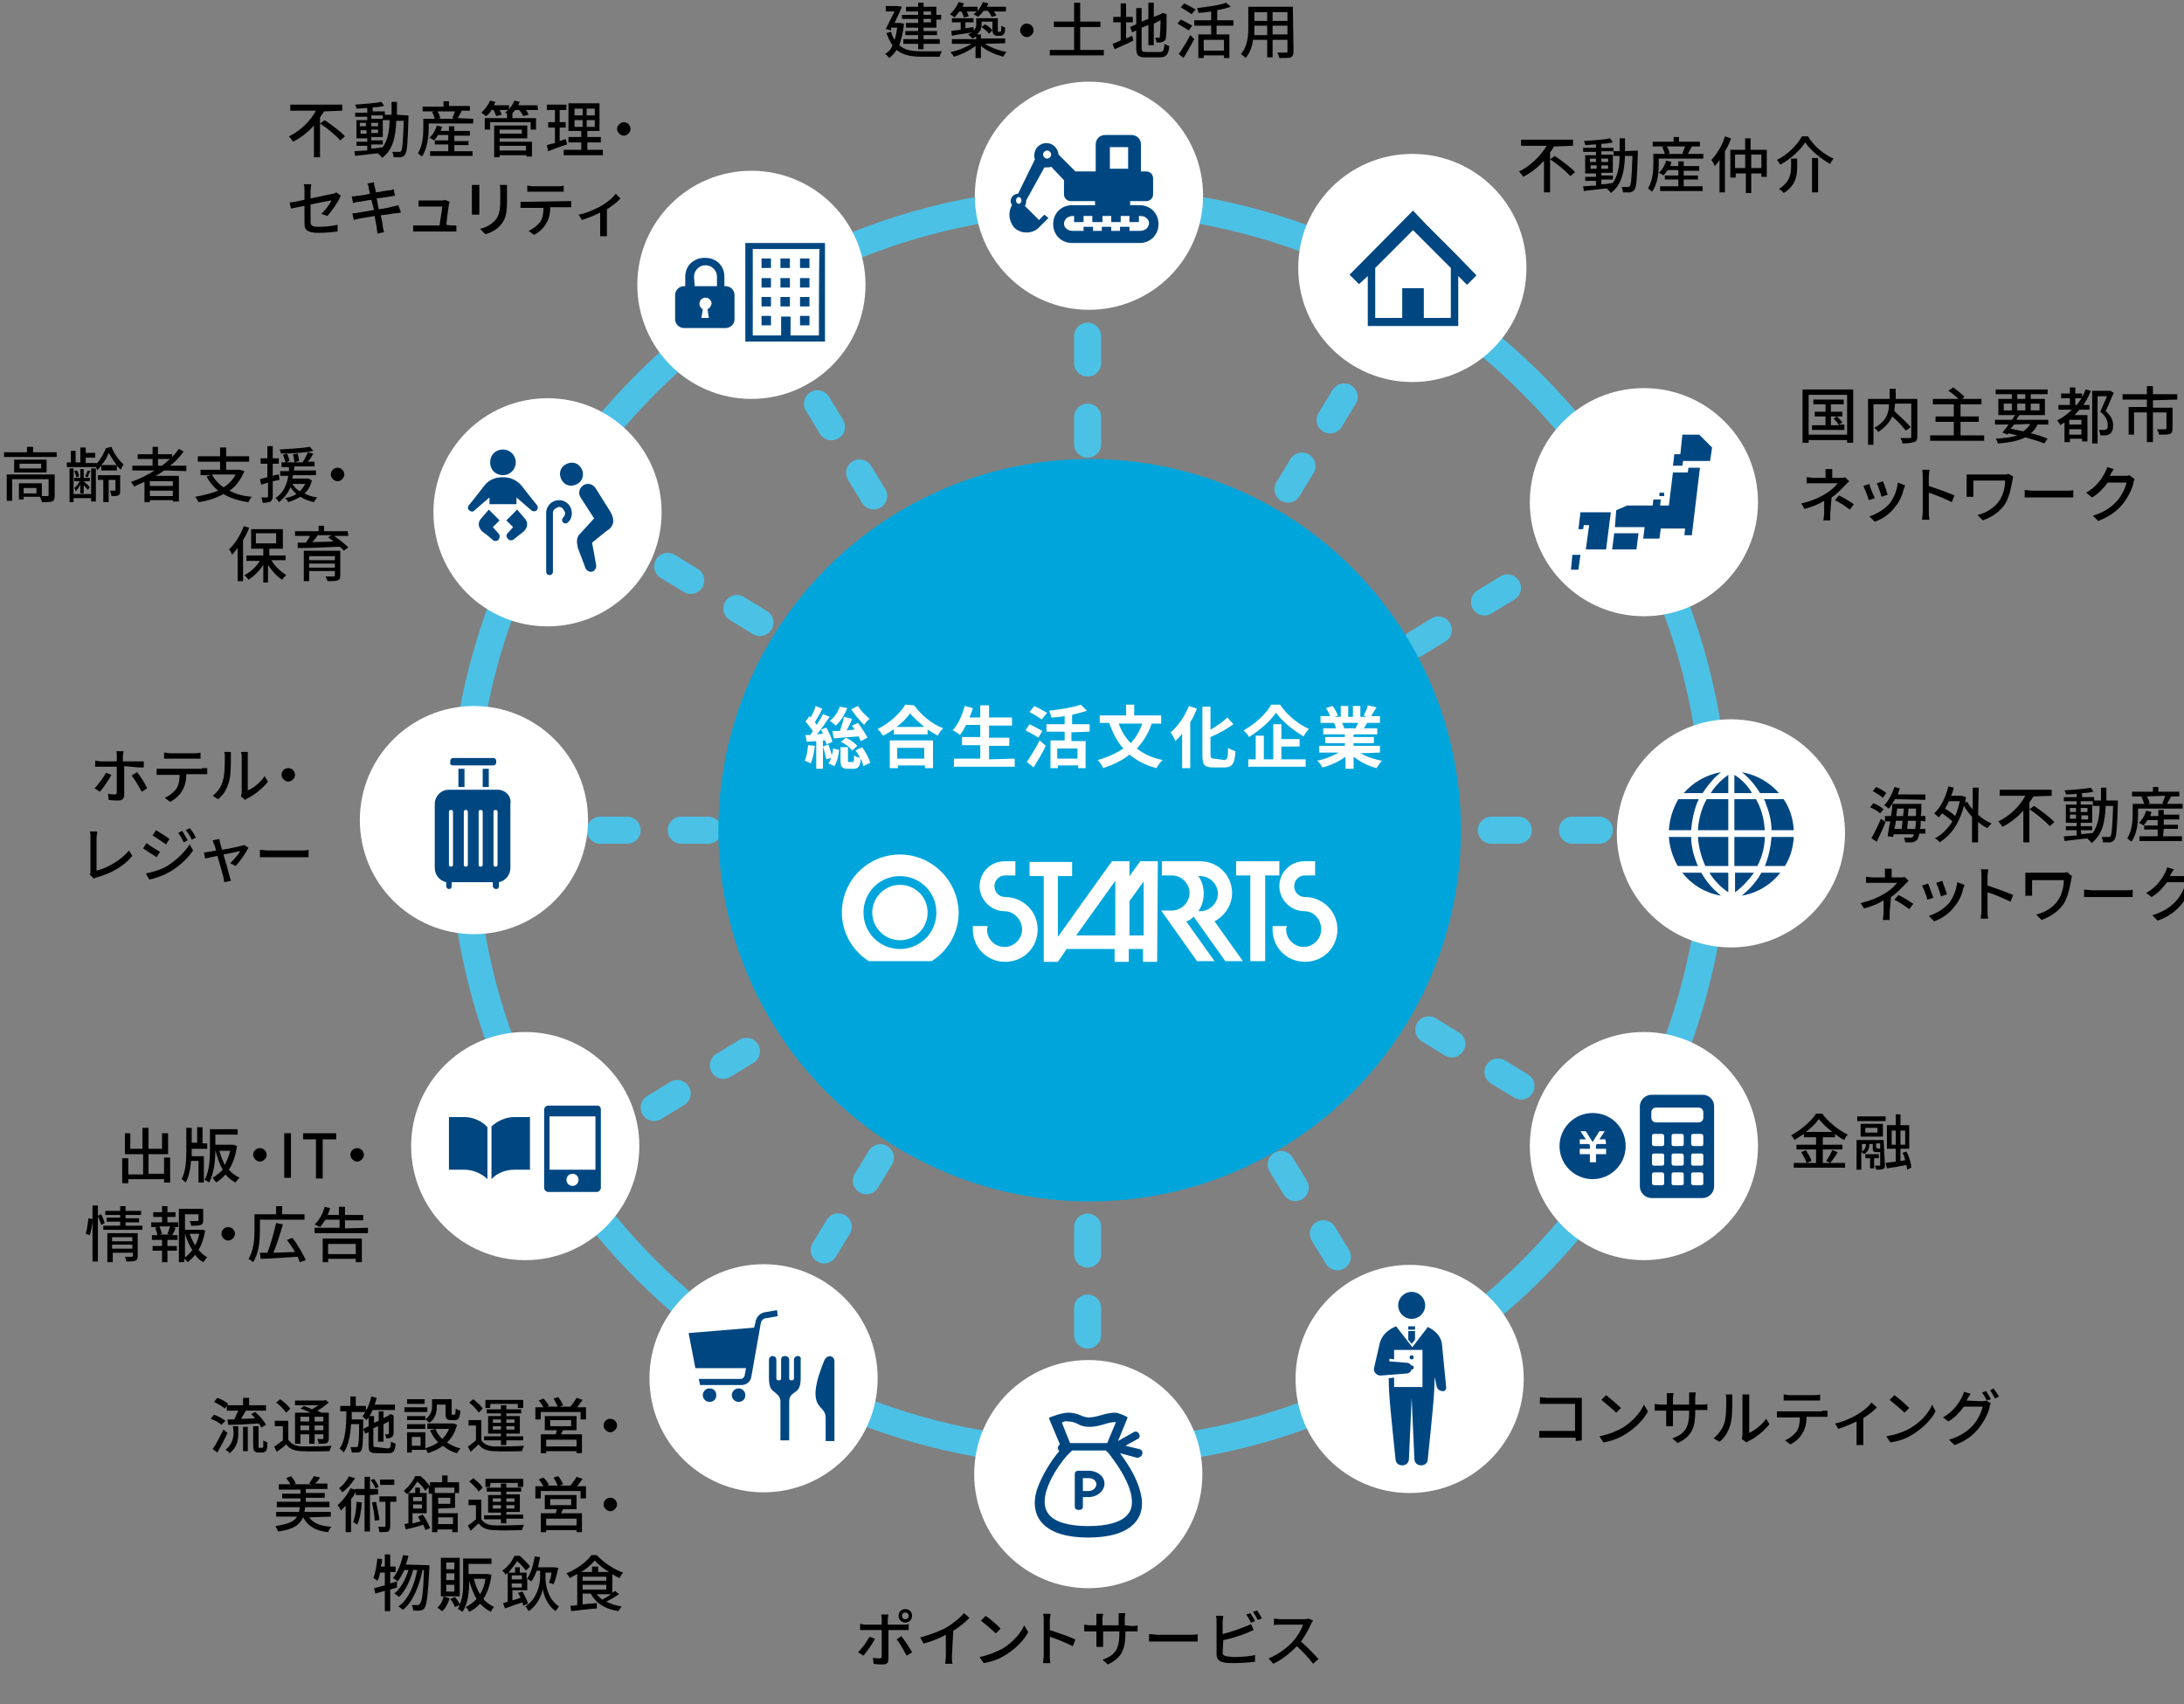 <?xml version="1.0" encoding="utf-8"?>
<!-- Generator: Adobe Illustrator 26.5.0, SVG Export Plug-In . SVG Version: 6.00 Build 0)  -->
<svg version="1.1" id="uuid-0fb21cae-b8e0-4bc2-9e60-56a86b071af5"
	 xmlns="http://www.w3.org/2000/svg" xmlns:xlink="http://www.w3.org/1999/xlink" x="0px" y="0px" viewBox="0 0 323.5 252.5"
	 style="enable-background:new 0 0 323.5 252.5;" xml:space="preserve">
<rect x="0" y="0" width="323.5" height="252.5" fill="#808080" stroke="none"/>
<style type="text/css">
	.st0{fill:none;stroke:#4CC1E6;stroke-width:4;stroke-linecap:round;stroke-linejoin:round;stroke-dasharray:0,0,4,8;}
	.st1{fill:#4CC1E6;}
	.st2{fill:#00A6DB;}
	.st3{fill:#FFFFFF;}
	.st4{fill:none;}
	.st5{fill:#004782;}
</style>
<g id="uuid-84a67164-221f-4b4e-8bfb-a7efa684b018">
	<g>
		<g id="uuid-bcf2ba94-4595-4f9f-ac22-8be634319f23">
			<line class="st0" x1="161.1" y1="197.8" x2="161.1" y2="43.2"/>
			<line class="st0" x1="198.1" y1="186.2" x2="116.2" y2="51.8"/>
			<line class="st0" x1="225.3" y1="160.9" x2="91" y2="79.1"/>
			<line class="st0" x1="236.9" y1="123" x2="83.3" y2="123"/>
			<line class="st0" x1="223.3" y1="87.1" x2="89" y2="168.9"/>
			<line class="st0" x1="199.1" y1="58.8" x2="117.2" y2="193.2"/>
			<path class="st1" d="M161.3,31.7c50.1,0,90.8,40.7,90.8,90.8s-40.7,90.8-90.8,90.8s-90.8-40.7-90.8-90.8S111.2,31.7,161.3,31.7
				 M161.3,27.7c-52.4,0-94.8,42.5-94.8,94.8s42.4,94.8,94.8,94.8s94.8-42.4,94.8-94.8S213.7,27.7,161.3,27.7L161.3,27.7z"/>
			<circle class="st2" cx="161.4" cy="123" r="55"/>
			<g>
				<path class="st3" d="M120.7,110.5c-0.1,0.9-0.3,1.9-0.6,2.6c-0.2-0.1-0.6-0.3-0.9-0.4c0.3-0.6,0.4-1.5,0.5-2.3L120.7,110.5z
					 M121.9,109.7v4.2h-1v-4.1l-1.4,0.1l-0.2-1l0.7,0c0.2-0.2,0.3-0.4,0.4-0.6c-0.3-0.4-0.7-1-1.1-1.4l0.6-0.8
					c0.1,0.1,0.2,0.1,0.2,0.2c0.3-0.6,0.6-1.2,0.7-1.7l1,0.4c-0.3,0.7-0.8,1.5-1.1,2c0.1,0.1,0.2,0.3,0.3,0.4
					c0.3-0.6,0.7-1.1,0.9-1.6l1,0.4c-0.6,0.8-1.2,1.8-1.9,2.6l0.9-0.1c-0.1-0.2-0.2-0.4-0.3-0.6l0.8-0.3c0.4,0.7,0.8,1.6,0.9,2.1
					l-0.9,0.4c0-0.2-0.1-0.4-0.2-0.6L121.9,109.7L121.9,109.7z M122.7,110.3c0.2,0.5,0.4,1.1,0.5,1.6c0.1-0.3,0.2-0.7,0.2-1l0.9,0.2
					c-0.1,0.8-0.3,1.8-0.7,2.4l-0.9-0.4c0.2-0.2,0.3-0.5,0.4-0.8l-0.7,0.2c-0.1-0.5-0.3-1.3-0.5-1.9L122.7,110.3L122.7,110.3z
					 M125.5,104.9c-0.4,1-1,2-1.7,2.6c-0.2-0.2-0.7-0.6-0.9-0.7c0.7-0.5,1.2-1.3,1.5-2.1L125.5,104.9z M127.5,109.8
					c-0.1-0.2-0.2-0.4-0.3-0.7c-1.3,0.1-2.7,0.2-3.7,0.3l-0.2-1.1c0.3,0,0.7,0,1.1,0c0.2-0.6,0.5-1.4,0.6-2.1l1.2,0.3
					c-0.2,0.6-0.5,1.2-0.8,1.7l1.2-0.1c-0.1-0.2-0.3-0.4-0.4-0.6l0.9-0.4c0.5,0.7,1.1,1.6,1.4,2.2L127.5,109.8L127.5,109.8z
					 M127.7,110.7c0.5,0.7,1,1.6,1.2,2.3l-1,0.5c-0.1-0.3-0.2-0.7-0.4-1.1c-0.1,1.2-0.4,1.5-1.1,1.5h-0.8c-0.9,0-1.1-0.3-1.1-1.3
					v-1.9h1.1v1.9c0,0.3,0,0.3,0.2,0.3h0.5c0.2,0,0.2-0.1,0.2-1c0.2,0.2,0.6,0.3,0.9,0.4c-0.2-0.4-0.4-0.8-0.7-1.1L127.7,110.7
					L127.7,110.7z M125.3,109.3c0.7,0.3,1.3,0.8,1.7,1.2l-0.8,0.7c-0.3-0.5-1-1-1.7-1.3C124.6,109.9,125.3,109.3,125.3,109.3z
					 M127.1,104.6c0.4,0.7,1.1,1.4,1.7,1.9c-0.3,0.2-0.6,0.6-0.8,0.9c-0.6-0.6-1.4-1.5-1.9-2.3C126.2,105,127.1,104.6,127.1,104.6z"
					/>
				<path class="st3" d="M135.4,104.5c1.1,1.5,2.7,2.8,4.3,3.4c-0.3,0.3-0.6,0.7-0.8,1.1c-0.5-0.3-1-0.6-1.5-0.9v0.7h-5V108
					c-0.5,0.4-1,0.7-1.6,1c-0.2-0.3-0.5-0.7-0.8-1c1.7-0.8,3.3-2.3,4.1-3.6L135.4,104.5L135.4,104.5z M131.8,109.7h6.4v4.1h-1.2
					v-0.4h-4v0.4h-1.2L131.8,109.7L131.8,109.7z M136.9,107.7c-0.8-0.7-1.6-1.4-2.1-2c-0.5,0.7-1.2,1.4-2,2H136.9z M132.9,110.8v1.6
					h4v-1.6H132.9z"/>
				<path class="st3" d="M150.3,112.4v1.2h-9v-1.2h3.9v-2h-2.7v-1.2h2.7v-1.8h-2.1c-0.3,0.6-0.6,1.1-0.9,1.5
					c-0.2-0.2-0.8-0.6-1.1-0.7c0.8-0.8,1.4-2.2,1.8-3.6l1.2,0.3c-0.1,0.5-0.3,0.9-0.5,1.4h1.6v-1.8h1.3v1.8h3.4v1.2h-3.4v1.8h3v1.2
					h-3v2L150.3,112.4L150.3,112.4z"/>
				<path class="st3" d="M153.8,109.3c-0.4-0.3-1.3-0.8-1.9-1.1l0.6-0.9c0.6,0.3,1.4,0.7,1.9,1L153.8,109.3z M152.1,112.9
					c0.5-0.8,1.3-2,1.9-3.2l0.9,0.8c-0.5,1.1-1.2,2.2-1.8,3.2L152.1,112.9z M154.3,106.6c-0.4-0.3-1.2-0.8-1.8-1.1l0.7-0.9
					c0.6,0.3,1.4,0.7,1.9,1L154.3,106.6L154.3,106.6z M158.7,108.5v1.3h2.1v4h-1.1v-0.4h-3v0.4h-1.1v-4.1h2.1v-1.3h-2.7v-1.1h2.7
					v-1.2c-0.7,0.1-1.3,0.2-2,0.2c0-0.3-0.2-0.8-0.3-1c1.7-0.2,3.6-0.5,4.7-0.9l0.9,0.9c-0.6,0.2-1.4,0.4-2.2,0.6v1.4h2.6v1.1
					L158.7,108.5L158.7,108.5z M159.6,110.9h-3v1.5h3V110.9z"/>
				<path class="st3" d="M170.6,107.2c-0.5,1.5-1.3,2.7-2.2,3.7c1,0.8,2.3,1.4,3.8,1.7c-0.3,0.3-0.7,0.8-0.9,1.2
					c-1.6-0.4-2.9-1.1-4-2c-1.1,0.9-2.4,1.5-3.9,2c-0.1-0.3-0.5-0.9-0.8-1.2c1.5-0.4,2.7-1,3.8-1.7c-0.9-1-1.6-2.3-2.1-3.8h-1.4V106
					h3.9v-1.6h1.2v1.6h4v1.2L170.6,107.2L170.6,107.2z M165.7,107.2c0.4,1.1,1,2.1,1.8,2.9c0.7-0.8,1.3-1.7,1.7-2.9H165.7
					L165.7,107.2z"/>
				<path class="st3" d="M177.3,105c-0.3,0.7-0.6,1.4-1,2v6.8h-1.2v-5.1c-0.3,0.4-0.7,0.8-1,1.1c-0.1-0.3-0.5-1-0.7-1.3
					c1.1-0.9,2.1-2.4,2.7-3.9L177.3,105L177.3,105z M181.3,112.6c0.5,0,0.6-0.3,0.6-1.8c0.3,0.2,0.8,0.4,1.1,0.5
					c-0.1,1.7-0.4,2.4-1.6,2.4h-1.7c-1.3,0-1.6-0.4-1.6-1.8v-7.2h1.2v3.4c0.9-0.5,1.9-1.2,2.5-1.8l0.9,1c-1,0.7-2.2,1.4-3.4,1.9v2.5
					c0,0.6,0.1,0.7,0.6,0.7L181.3,112.6L181.3,112.6z"/>
				<path class="st3" d="M189.6,104.4c1.1,1.6,2.7,2.9,4.3,3.6c-0.3,0.3-0.6,0.7-0.8,1.1c-1.6-0.9-3.2-2.3-4.1-3.5
					c-0.8,1.2-2.4,2.6-4,3.6c-0.1-0.3-0.5-0.7-0.8-1c1.7-0.9,3.4-2.5,4.1-3.8L189.6,104.4L189.6,104.4z M189.8,112.5h3.6v1.1h-8.5
					v-1.1h1.1V109h1.2v3.5h1.4v-5.2h1.2v2.2h2.7v1.1h-2.7L189.8,112.5L189.8,112.5z"/>
				<path class="st3" d="M201.5,111.6c0.9,0.5,2,0.9,3.2,1.1c-0.3,0.3-0.6,0.8-0.8,1.1c-1.2-0.3-2.4-0.9-3.4-1.7v1.8h-1.2v-1.8
					c-0.9,0.7-2.2,1.3-3.4,1.6c-0.2-0.3-0.5-0.8-0.8-1c1.1-0.2,2.3-0.7,3.2-1.2h-2.9v-1h3.8v-0.4h-2.9v-0.9h2.9v-0.4H196v-0.9h1.9
					c-0.1-0.2-0.2-0.6-0.3-0.8l0.1,0h-2.1v-1h1.4c-0.1-0.4-0.4-0.9-0.6-1.2l1-0.3c0.3,0.4,0.6,1,0.8,1.4l-0.5,0.2h0.9v-1.6h1.1v1.6
					h0.7v-1.6h1.1v1.6h0.9L202,106c0.2-0.4,0.5-1,0.6-1.5l1.3,0.3c-0.3,0.5-0.6,0.9-0.8,1.3h1.3v1h-1.9c-0.2,0.3-0.3,0.6-0.5,0.8h2
					v0.9h-3.5v0.4h3v0.9h-3v0.4h3.9v1L201.5,111.6L201.5,111.6z M198.8,107.1c0.1,0.3,0.3,0.6,0.3,0.8l-0.2,0h1.9
					c0.1-0.2,0.2-0.5,0.4-0.8L198.8,107.1L198.8,107.1z"/>
			</g>
			<g>
				<g>
					<g>
						<path class="st3" d="M148.8,135c-2,0-3.7-1.7-3.7-3.7s1.6-3.7,3.7-3.7h1.6v2.1h-1.5c-0.9,0-1.6,0.7-1.6,1.6s0.7,1.6,1.6,1.6
							c2.6,0,4.8,2.1,4.8,4.8s-2.1,4.8-4.8,4.8s-4.8-2.1-4.8-4.8c0-0.2,0-0.3,0-0.5h2.2c0,0.2-0.1,0.3-0.1,0.5
							c0,1.5,1.2,2.6,2.6,2.6s2.6-1.2,2.6-2.6S150.2,135,148.8,135L148.8,135z"/>
						<path class="st3" d="M171.5,127.6h-2.6l-1.6,2.2v-2.2l0,0h-2.6l-8,11.2v-9h2.1v-2.1h-6.3v2.1h2.1v12.7h2.1l0,0l1.3-1.9h7.1
							v1.9h2.1v-1.9h2.1v1.9h2.1L171.5,127.6L171.5,127.6L171.5,127.6z M165.2,138.6h-5.8l5.8-8.1V138.6z M169.4,138.6h-2.1v-5.1
							l2.1-2.9V138.6L169.4,138.6z"/>
						<path class="st3" d="M176.8,135.8l4.7,6.6h2.6l-4.2-5.9c1.5-0.8,2.6-2.4,2.6-4.2c0-2.6-2.1-4.7-4.7-4.7h-5.6h-0.1v2.1h1.5
							c1.4,0,2.6,1.2,2.6,2.6s-1.2,2.6-2.6,2.6H172l5.3,7.5h2.6l-4.2-5.9C176.2,136.4,176.5,136.1,176.8,135.8L176.8,135.8z
							 M177.8,129.8c1.4,0,2.6,1.2,2.6,2.6s-1.2,2.6-2.6,2.6h-0.3c0.5-0.7,0.8-1.6,0.8-2.6s-0.3-1.9-0.8-2.6H177.8L177.8,129.8z"/>
						<polygon class="st3" points="189.5,127.6 183.1,127.6 183.1,129.7 185.2,129.7 185.2,142.4 187.4,142.4 187.4,129.7 
							189.5,129.7 						"/>
						<path class="st3" d="M193.2,135c-2,0-3.7-1.7-3.7-3.7s1.6-3.7,3.7-3.7h1.6v2.1h-1.5c-0.9,0-1.6,0.7-1.6,1.6s0.7,1.6,1.6,1.6
							c2.6,0,4.8,2.1,4.8,4.8s-2.1,4.8-4.8,4.8s-4.8-2.1-4.8-4.8c0-0.2,0-0.4,0-0.5h2.1c0,0.2-0.1,0.3-0.1,0.5
							c0,1.4,1.2,2.6,2.6,2.6s2.6-1.2,2.6-2.6S194.7,135,193.2,135L193.2,135z"/>
					</g>
					<path class="st3" d="M133.3,126.6c-4.8,0-8.6,3.9-8.6,8.6c0,3,1.6,5.7,4,7.2h9.3c2.4-1.5,4-4.2,4-7.2
						C141.9,130.4,138,126.6,133.3,126.6L133.3,126.6z M133.3,140.6c-3,0-5.4-2.4-5.4-5.4s2.4-5.4,5.4-5.4s5.4,2.4,5.4,5.4
						S136.3,140.6,133.3,140.6z M129.2,135.2c0-2.2,1.8-4.1,4.1-4.1s4.1,1.8,4.1,4.1s-1.8,4.1-4.1,4.1S129.2,137.4,129.2,135.2z"/>
				</g>
				<rect x="116" y="117.8" class="st4" width="90.9" height="33.4"/>
			</g>
		</g>
		<g id="uuid-343185e4-148b-437e-9240-aca608ea94a9">
			<g>
				<path d="M48,16.5c-0.2,0.3-0.4,0.6-0.6,0.9v5.9h-0.9v-4.7c-0.9,1-1.9,1.8-3.1,2.4c-0.1-0.2-0.4-0.6-0.6-0.8
					c1.7-0.8,3.2-2.3,4-3.8h-3.8v-0.9h7.7v0.9L48,16.5L48,16.5z M48.1,17.8c1,0.7,2.4,1.7,3,2.4l-0.7,0.6c-0.6-0.7-1.9-1.8-3-2.5
					L48.1,17.8L48.1,17.8z"/>
				<path d="M60.5,17.1c0,0,0,0.3,0,0.4c-0.1,3.7-0.2,5-0.5,5.4c-0.2,0.3-0.4,0.3-0.6,0.4c-0.3,0-0.7,0-1.1,0c0-0.2-0.1-0.6-0.2-0.8
					c0.4,0,0.8,0,1,0s0.2,0,0.3-0.1c0.2-0.2,0.3-1.4,0.4-4.5h-1.1c-0.1,2.4-0.5,4.3-2.1,5.5c-0.1-0.2-0.4-0.5-0.6-0.6
					c0,0,0.1-0.1,0.2-0.1c-1.3,0.1-2.6,0.3-3.6,0.4l-0.1-0.7c0.5,0,1.2-0.1,1.9-0.1v-0.7h-1.6v-0.6h1.6v-0.5h-1.6v-2.7h1.6v-0.5
					h-1.8v-0.6h1.8V16c-0.5,0-1.1,0.1-1.6,0.1c0-0.2-0.1-0.4-0.2-0.6c1.3-0.1,2.9-0.2,3.9-0.4l0.4,0.6c-0.5,0.1-1.1,0.2-1.7,0.2v0.6
					h1.8v0.5h1c0-0.6,0-1.2,0-1.9h0.8c0,0.7,0,1.3,0,1.9L60.5,17.1L60.5,17.1z M53.3,18.7h0.9v-0.5h-0.9V18.7z M54.3,19.8v-0.5h-0.9
					v0.5H54.3z M55,22c0.6,0,1.1-0.1,1.7-0.2c0.7-1,1-2.4,1-4h-1v-0.7H55v0.5h1.7v2.7H55v0.5h1.7v0.6H55L55,22L55,22z M56,18.7v-0.5
					h-1v0.5H56z M55,19.2v0.5h1v-0.5H55z"/>
				<path d="M70.1,17.6v0.7h-6.6V19c0,1.2-0.2,3-1,4.2c-0.1-0.1-0.5-0.4-0.6-0.5c0.7-1.1,0.8-2.6,0.8-3.7v-1.4h1.7
					c-0.1-0.3-0.2-0.7-0.4-1l0.3-0.1h-1.7v-0.7h3.1V15h0.8v0.7h3.1v0.7h-1.3l0.1,0c-0.2,0.4-0.4,0.8-0.6,1.1L70.1,17.6L70.1,17.6z
					 M67.2,22.4H70v0.7h-6.3v-0.7h2.7v-1h-2v-0.6h2v-0.8h-1.5c-0.2,0.3-0.4,0.6-0.6,0.8c-0.2-0.1-0.5-0.3-0.7-0.4
					c0.5-0.4,0.9-1.1,1.1-1.8l0.8,0.2c-0.1,0.2-0.2,0.4-0.2,0.6h1.2v-0.7h0.8v0.7h2.3v0.7h-2.3v0.8h2.1v0.6h-2.1V22.4L67.2,22.4z
					 M64.8,16.5c0.2,0.3,0.4,0.8,0.4,1l-0.3,0.1h2.4L67,17.5c0.1-0.3,0.3-0.7,0.4-1L64.8,16.5L64.8,16.5z"/>
				<path d="M79.7,16.3h-1.8c0.2,0.2,0.3,0.5,0.4,0.7l-0.8,0.2c-0.1-0.2-0.3-0.6-0.6-0.9h-0.6c-0.1,0.2-0.3,0.3-0.4,0.5h0v0.7h3.5
					v1.7h-0.8v-1.1h-6v1.1h-0.8v-1.7h3.3v-0.7h0c-0.1,0-0.2-0.1-0.3-0.1c0.1-0.1,0.3-0.2,0.4-0.4H74c0.1,0.2,0.3,0.5,0.3,0.7
					l-0.8,0.2c-0.1-0.2-0.2-0.6-0.4-0.9h-0.3c-0.2,0.4-0.5,0.7-0.8,0.9c-0.2-0.1-0.5-0.4-0.7-0.5c0.5-0.5,1-1.1,1.3-1.8l0.8,0.2
					c-0.1,0.2-0.2,0.3-0.2,0.5h2.2v0.6c0.3-0.4,0.6-0.8,0.8-1.3l0.8,0.2c-0.1,0.2-0.2,0.3-0.2,0.5h2.8L79.7,16.3L79.7,16.3z M74,21
					h4.8v2.2h-0.8V23H74v0.3h-0.8v-4.7h4.9v1.9H74L74,21L74,21z M74,19.2v0.6h3.3v-0.6H74z M74,21.6v0.7h3.9v-0.7H74z"/>
				<path d="M84,21.4c-1,0.3-2,0.7-2.8,1L81,21.5c0.3-0.1,0.7-0.2,1.2-0.3v-2.3h-1v-0.8h1v-1.8H81v-0.8h2.9v0.8h-1v1.8h0.9v0.8h-0.9
					v2c0.3-0.1,0.6-0.2,0.9-0.3L84,21.4L84,21.4z M89.3,22.2V23h-5.8v-0.8h2.6v-1.1h-1.9v-0.8h1.9v-0.9h-1.9v-4.1h4.6v4.1H87v0.9h2
					v0.8h-2v1.1H89.3L89.3,22.2z M85.1,17.1h1.2v-1h-1.2V17.1z M85.1,18.8h1.2v-1h-1.2V18.8z M88.1,16.1h-1.2v1h1.2V16.1z
					 M88.1,17.8h-1.2v1h1.2V17.8z"/>
				<path d="M92.4,18.1c0.6,0,1,0.5,1,1s-0.5,1-1,1s-1-0.5-1-1S91.9,18.1,92.4,18.1z"/>
				<path d="M47.6,31.7c0.6-0.6,1.3-1.5,1.5-2c-0.2,0-1.7,0.3-3.1,0.6v2.5c0,0.6,0.2,0.8,1.2,0.8s1.9-0.1,2.8-0.3l0,1
					c-0.8,0.1-1.8,0.2-2.8,0.2c-1.8,0-2.1-0.5-2.1-1.4v-2.6c-0.9,0.2-1.6,0.3-2,0.4l-0.2-0.9c0.4,0,1.2-0.2,2.2-0.4v-1.4
					c0-0.3,0-0.6-0.1-0.9h1.1c0,0.3-0.1,0.6-0.1,0.9v1.2c1.4-0.3,2.9-0.6,3.3-0.7c0.2,0,0.4-0.1,0.5-0.2l0.7,0.5
					c-0.1,0.1-0.2,0.3-0.2,0.4c-0.4,0.8-1.2,1.9-1.8,2.6L47.6,31.7L47.6,31.7z"/>
				<path d="M59.4,31.5c-0.2,0-0.5,0.1-0.9,0.1c-0.5,0.1-1.3,0.2-2.1,0.3c0.2,0.8,0.3,1.5,0.3,1.7c0.1,0.3,0.1,0.6,0.2,0.8l-1,0.2
					c0-0.3-0.1-0.6-0.1-0.9c0-0.2-0.2-0.9-0.3-1.7c-1,0.2-1.9,0.3-2.3,0.4c-0.4,0.1-0.6,0.1-0.8,0.2l-0.2-1c0.2,0,0.6,0,0.9-0.1
					c0.4-0.1,1.4-0.2,2.3-0.4L55,29.6c-0.8,0.1-1.6,0.3-1.9,0.3c-0.3,0-0.5,0.1-0.8,0.2l-0.2-1c0.2,0,0.5,0,0.8-0.1
					c0.3,0,1.1-0.1,1.9-0.3c-0.1-0.5-0.2-0.8-0.2-0.9c0-0.2-0.1-0.5-0.2-0.6l1-0.2c0,0.2,0,0.5,0.1,0.6c0,0.1,0.1,0.5,0.2,0.9
					c0.8-0.1,1.6-0.3,1.9-0.3c0.3,0,0.6-0.1,0.7-0.2l0.2,1c-0.2,0-0.5,0.1-0.7,0.1c-0.4,0.1-1.2,0.2-2,0.3l0.3,1.6
					c0.9-0.1,1.7-0.3,2.1-0.4c0.3-0.1,0.6-0.1,0.8-0.2L59.4,31.5L59.4,31.5z"/>
				<path d="M66.8,33.4c0.2,0,0.6,0,0.8,0v0.9c-0.2,0-0.6,0-0.8,0H62c-0.3,0-0.5,0-0.8,0v-0.9c0.2,0,0.5,0,0.8,0h3.1
					c0.1-0.8,0.4-2.3,0.4-2.8h-2.7c-0.3,0-0.6,0-0.8,0v-0.9c0.2,0,0.6,0,0.8,0h2.6c0.2,0,0.4,0,0.5-0.1l0.7,0.3
					c0,0.1-0.1,0.2-0.1,0.3c-0.1,0.6-0.3,2.3-0.4,3.1L66.8,33.4L66.8,33.4z"/>
				<path d="M71,27.4c0,0.2,0,0.4,0,0.7v3c0,0.2,0,0.5,0,0.7h-1.1c0-0.1,0-0.5,0-0.7v-3c0-0.2,0-0.5,0-0.7H71L71,27.4z M75.1,27.4
					c0,0.2,0,0.5,0,0.8v1.6c0,2.1-0.3,2.8-1,3.6c-0.6,0.7-1.5,1.1-2.2,1.3l-0.8-0.8c0.9-0.2,1.6-0.6,2.2-1.2c0.6-0.7,0.8-1.4,0.8-3
					v-1.5c0-0.3,0-0.6-0.1-0.8L75.1,27.4L75.1,27.4z"/>
				<path d="M83.8,29.8c0.2,0,0.5,0,0.8,0v0.9c-0.2,0-0.5,0-0.8,0h-2.3c0,1-0.2,1.8-0.6,2.4c-0.3,0.6-1,1.3-1.8,1.7l-0.8-0.6
					c0.7-0.3,1.3-0.8,1.7-1.3c0.4-0.6,0.5-1.3,0.5-2.1h-2.6c-0.3,0-0.6,0-0.8,0v-0.9c0.2,0,0.5,0,0.8,0L83.8,29.8L83.8,29.8z
					 M79,28.4c-0.3,0-0.6,0-0.9,0v-0.9c0.3,0,0.6,0.1,0.9,0.1h3.6c0.3,0,0.6,0,0.9-0.1v0.9c-0.3,0-0.6,0-0.9,0H79z"/>
				<path d="M91.9,29.4c-0.4,0.5-1.2,1.1-2,1.6v3.1c0,0.3,0,0.7,0,0.9h-1c0-0.2,0-0.6,0-0.9v-2.6c-0.8,0.4-1.8,0.8-2.7,1.1l-0.5-0.8
					c1.2-0.2,2.4-0.8,3.2-1.2c0.9-0.5,1.9-1.3,2.3-1.9L91.9,29.4L91.9,29.4z"/>
			</g>
			<circle class="st3" cx="111.3" cy="42.2" r="16.9"/>
			<path class="st5" d="M107.5,42.4h-0.2V41c0-0.8-0.3-1.5-0.8-2s-1.2-0.8-2.1-0.8s-1.5,0.3-2.1,0.8c-0.5,0.5-0.8,1.2-0.8,2v1.4
				h-0.2c-0.7,0-1.3,0.6-1.3,1.3v3.6c0,0.7,0.6,1.3,1.3,1.3h6.2c0.7,0,1.3-0.6,1.3-1.3v-3.6C108.8,43,108.2,42.4,107.5,42.4
				L107.5,42.4z M102.8,41c0-0.5,0.2-0.9,0.5-1.2s0.7-0.5,1.2-0.5s0.9,0.2,1.2,0.5s0.5,0.7,0.5,1.2v1.4h-3.3L102.8,41L102.8,41z
				 M104.8,45.8l0.2,1.3h-1.1l0.2-1.3c-0.3-0.1-0.5-0.5-0.5-0.8c0-0.5,0.4-0.9,0.9-0.9s0.9,0.4,0.9,0.9
				C105.3,45.4,105.1,45.7,104.8,45.8L104.8,45.8z"/>
			<g>
				<path class="st5" d="M110.4,36v14.6h11.8V36H110.4z M121.3,49.7h-4.2v-2.8h-1.4v2.8h-4.2V36.9h9.9
					C121.3,36.9,121.3,49.7,121.3,49.7z"/>
				<rect x="112.8" y="38.3" class="st5" width="1.4" height="1.4"/>
				<rect x="115.6" y="38.3" class="st5" width="1.4" height="1.4"/>
				<rect x="118.5" y="38.3" class="st5" width="1.4" height="1.4"/>
				<rect x="112.8" y="41.2" class="st5" width="1.4" height="1.4"/>
				<rect x="115.6" y="41.2" class="st5" width="1.4" height="1.4"/>
				<rect x="118.5" y="41.2" class="st5" width="1.4" height="1.4"/>
				<rect x="112.8" y="44" class="st5" width="1.4" height="1.4"/>
				<rect x="115.6" y="44" class="st5" width="1.4" height="1.4"/>
				<rect x="118.5" y="44" class="st5" width="1.4" height="1.4"/>
				<rect x="112.8" y="46.8" class="st5" width="1.4" height="1.4"/>
				<rect x="118.5" y="46.8" class="st5" width="1.4" height="1.4"/>
			</g>
		</g>
		<g id="uuid-eb889218-a4ce-4925-ade3-c473159bbee2">
			<g>
				<path d="M8.4,67v0.7H0.6V67H4v-0.8h0.9V67H8.4z M8.1,73.5c0,0.4-0.1,0.7-0.4,0.8c-0.3,0.1-0.8,0.1-1.5,0.1
					c0-0.2-0.2-0.6-0.3-0.8H3.5v0.4H2.8v-2.4h3.4v1.9c0.4,0,0.7,0,0.8,0c0.1,0,0.2,0,0.2-0.2v-2.3H1.8v3.2H1v-3.9h7.1V73.5L8.1,73.5
					z M6.9,68.1V70H2.1v-1.9C2.1,68.1,6.9,68.1,6.9,68.1z M6.1,68.7H2.9v0.7h3.2L6.1,68.7L6.1,68.7z M5.4,72.3H3.5v0.8h1.9V72.3z"/>
				<path d="M16.5,66.2c0.4,1,1.1,2,1.8,2.6c-0.1,0.2-0.3,0.5-0.4,0.8c-0.2-0.2-0.4-0.4-0.6-0.6v0.7H15v-0.7
					c-0.2,0.2-0.4,0.5-0.6,0.7c0-0.1-0.1-0.3-0.2-0.5H9.9v-0.7h0.6v-1.7h0.7v1.7h0.7v-2.2h0.8v0.8h1.4v0.7h-1.4v0.8h1.6v0.1
					c0.6-0.6,1.1-1.6,1.4-2.3L16.5,66.2L16.5,66.2z M13.5,69.4h0.7v4.9h-0.7v-0.5h-2.6v0.6h-0.6v-5h0.6v3.8h2.6V69.4L13.5,69.4z
					 M11.9,71.8c-0.2,0.4-0.5,0.8-0.7,1c0-0.2-0.1-0.4-0.2-0.5c0.3-0.2,0.6-0.6,0.8-1H11v-0.5h0.9v-1.3h0.5v1.3h0.9v0.5h-0.9
					c0.2,0.2,0.8,0.7,0.9,0.9l-0.3,0.4c-0.1-0.2-0.4-0.5-0.6-0.7v1.2h-0.5L11.9,71.8L11.9,71.8z M11.3,70.7c0-0.2-0.2-0.6-0.3-0.9
					l0.4-0.1c0.2,0.3,0.3,0.6,0.3,0.9L11.3,70.7L11.3,70.7z M13.4,69.8c-0.2,0.3-0.3,0.6-0.4,0.9l-0.4-0.1c0.1-0.2,0.3-0.6,0.4-0.9
					L13.4,69.8z M17.8,72.7c0,0.3,0,0.6-0.3,0.7c-0.2,0.1-0.6,0.1-1,0.1c0-0.2-0.1-0.5-0.2-0.8c0.3,0,0.6,0,0.7,0
					c0.1,0,0.1,0,0.1-0.1v-1.5h-1v3.3h-0.8v-3.3h-0.8v-0.7h3.3L17.8,72.7L17.8,72.7z M17.3,68.9c-0.5-0.6-0.9-1.3-1.2-1.8
					c-0.2,0.6-0.6,1.3-1.1,1.8H17.3z"/>
				<path d="M24.3,69.7c-0.4,0.3-0.8,0.6-1.3,0.8h3.5v3.8h-0.9v-0.2h-3.4v0.3h-0.8v-3c-0.5,0.2-1,0.4-1.5,0.7
					c-0.1-0.2-0.4-0.5-0.5-0.7c1.2-0.4,2.4-1,3.5-1.7h-3.3V69h3v-1h-2.2v-0.7h2.2v-1.1h0.8v1.1h2.1v0.4c0.4-0.4,0.7-0.8,1-1.2
					l0.7,0.4c-0.6,0.8-1.2,1.5-2,2.1h2.4v0.8L24.3,69.7L24.3,69.7z M25.6,71.3h-3.4V72h3.4V71.3z M25.6,73.5v-0.8h-3.4v0.8H25.6z
					 M24,69c0.4-0.3,0.8-0.7,1.2-1h-1.8v1H24z"/>
				<path d="M36.2,69.8c-0.5,1.2-1.2,2.2-2.2,2.9c0.9,0.5,2,0.8,3.3,0.9c-0.2,0.2-0.4,0.6-0.5,0.8c-1.4-0.2-2.7-0.6-3.7-1.2
					c-1.1,0.6-2.3,1-3.7,1.2c-0.1-0.2-0.3-0.6-0.5-0.8c1.2-0.2,2.4-0.5,3.4-0.9c-0.7-0.6-1.3-1.3-1.7-2.1l0.6-0.2h-1.5v-0.8h2.9
					v-1.2h-3.3v-0.8h3.3v-1.3h0.9v1.3h3.4v0.8h-3.4v1.2h1.9l0.1,0L36.2,69.8L36.2,69.8z M31.4,70.3c0.4,0.8,1,1.4,1.7,1.9
					c0.8-0.5,1.4-1.1,1.8-1.9H31.4z"/>
				<path d="M40.4,71.3v2.2c0,0.4-0.1,0.6-0.3,0.8c-0.2,0.1-0.6,0.2-1.2,0.2c0-0.2-0.1-0.6-0.2-0.8c0.4,0,0.7,0,0.8,0
					c0.1,0,0.2,0,0.2-0.2v-2l-1,0.3L38.5,71c0.3-0.1,0.7-0.2,1.1-0.3v-2h-1v-0.8h1v-1.8h0.8v1.8h0.9v0.8h-0.9v1.8
					c0.3-0.1,0.6-0.2,0.9-0.2l0.1,0.8L40.4,71.3L40.4,71.3z M46.2,71.2c-0.2,0.8-0.6,1.5-1.1,1.9c0.5,0.3,1.2,0.5,1.9,0.6
					c-0.2,0.2-0.4,0.5-0.5,0.7c-0.8-0.2-1.4-0.4-2-0.8c-0.5,0.3-1.2,0.6-1.8,0.8c-0.1-0.2-0.3-0.5-0.5-0.6c0.6-0.1,1.2-0.3,1.7-0.6
					c-0.3-0.3-0.6-0.6-0.9-1c-0.3,0.8-0.9,1.6-1.7,2.2c-0.1-0.2-0.3-0.5-0.5-0.6c1.2-0.8,1.7-2,1.9-3.3h-1.2v-0.7h1.3
					c0-0.2,0-0.4,0-0.6h-1.1v-0.7h0.6c-0.1-0.3-0.2-0.7-0.4-1.1l0.6-0.2c0.2,0.3,0.3,0.8,0.4,1.1l-0.5,0.2h2.4
					c0.3-0.4,0.6-1,0.8-1.5l0.8,0.2c-0.2,0.4-0.5,0.9-0.8,1.2h1v0.7h-3c0,0.2,0,0.4-0.1,0.6h3.3v0.7h-3.4c0,0.2-0.1,0.3-0.1,0.5h2.3
					l0.1,0L46.2,71.2L46.2,71.2z M46.4,66.8c-1.3,0.3-3.2,0.4-4.8,0.4c0-0.2-0.1-0.5-0.2-0.6c1.5-0.1,3.4-0.2,4.5-0.4
					C45.9,66.2,46.4,66.8,46.4,66.8z M43.3,71.7c0.3,0.4,0.6,0.8,1.1,1.1c0.3-0.3,0.6-0.7,0.8-1.1H43.3z M43.6,68.5
					c0-0.3-0.1-0.8-0.2-1.2l0.7-0.1c0.1,0.4,0.2,0.9,0.2,1.1L43.6,68.5L43.6,68.5z"/>
				<path d="M50,69.3c0.6,0,1,0.5,1,1s-0.5,1-1,1s-1-0.5-1-1S49.4,69.3,50,69.3z"/>
				<path d="M36.9,78.2c-0.2,0.6-0.5,1.2-0.9,1.8v6.1h-0.8v-4.9c-0.3,0.4-0.6,0.7-0.8,1c-0.1-0.2-0.3-0.7-0.5-0.8
					c0.9-0.8,1.7-2.1,2.2-3.4C36.1,77.9,36.9,78.2,36.9,78.2z M40.2,83c0.5,0.9,1.4,1.7,2.2,2.2c-0.2,0.2-0.5,0.5-0.6,0.7
					c-0.8-0.5-1.5-1.3-2.1-2.2v2.6H39v-2.6c-0.6,0.9-1.4,1.7-2.2,2.2c-0.1-0.2-0.4-0.5-0.6-0.7c0.9-0.4,1.8-1.3,2.3-2.1h-2v-0.8h2.5
					v-1h-1.8v-2.9h4.7v2.9h-2v1h2.4V83L40.2,83L40.2,83z M37.9,80.5h3V79h-3V80.5z"/>
				<path d="M51.6,79.4h-2.1c0.7,0.5,1.6,1.2,2.1,1.7l-0.7,0.5c-0.1-0.2-0.3-0.4-0.6-0.6c-2.2,0.1-4.6,0.2-6.2,0.2l0-0.8
					c0.4,0,0.8,0,1.2,0c0.2-0.3,0.5-0.7,0.6-1h-2.2v-0.7h3.5v-0.8h0.8v0.8h3.5L51.6,79.4L51.6,79.4z M50.4,85.3
					c0,0.4-0.1,0.6-0.4,0.7c-0.3,0.1-0.8,0.1-1.5,0.1c0-0.2-0.2-0.5-0.3-0.7c0.5,0,1,0,1.2,0c0.2,0,0.2,0,0.2-0.2v-0.6h-3.8v1.5H45
					v-4.5h5.4L50.4,85.3L50.4,85.3z M45.8,82.4v0.6h3.8v-0.6H45.8z M49.6,84.1v-0.6h-3.8v0.6H49.6z M47,79.4
					c-0.2,0.3-0.5,0.7-0.8,0.9c1,0,2.1,0,3.2-0.1c-0.3-0.2-0.5-0.4-0.8-0.6l0.5-0.3H47L47,79.4z"/>
			</g>
			<circle class="st3" cx="81.1" cy="75.9" r="16.9"/>
			<g>
				<path class="st5" d="M76.4,68.5c0,1-0.8,1.9-1.9,1.9s-1.9-0.8-1.9-1.9s0.8-1.9,1.9-1.9S76.4,67.5,76.4,68.5z"/>
				<path class="st5" d="M73.9,79.1l-0.9-1l1-1l-1.6-1.6c0,0-0.7,0.8-1.2,1.4s-0.3,1.4,0.3,1.9C72.1,79.2,73,80,73,80
					c0.2,0.2,0.6,0.2,0.8,0S74.1,79.4,73.9,79.1L73.9,79.1z"/>
				<path class="st5" d="M75.1,79.1l0.9-1l-1-1l1.6-1.6c0,0,0.7,0.8,1.2,1.4s0.3,1.4-0.3,1.9c-0.5,0.4-1.4,1.1-1.4,1.1
					c-0.2,0.2-0.6,0.2-0.8,0S74.9,79.4,75.1,79.1L75.1,79.1z"/>
				<path class="st5" d="M76.5,74.7v-1l2.2,1.9c0.2,0.2,0.6,0.2,0.8,0s0.2-0.6,0-0.8c0,0-2-2.5-2.2-2.8c-0.7-0.8-1.6-1.3-2.8-1.3
					s-2.1,0.4-2.8,1.3c-0.2,0.3-2.2,2.8-2.2,2.8c-0.2,0.2-0.3,0.6,0,0.8c0.2,0.2,0.6,0.3,0.8,0l2.2-1.9v1H76.5L76.5,74.7z"/>
			</g>
			<g>
				<path class="st5" d="M86,71.3c0.6-0.8,0.4-1.8-0.3-2.4s-1.8-0.4-2.4,0.3s-0.4,1.8,0.3,2.4S85.4,72,86,71.3z"/>
				<path class="st5" d="M90.4,75.8l-2.2-3.5c-0.4-0.6-1.2-0.8-1.8-0.4c-0.6,0.4-0.8,1.2-0.4,1.8l0,0l2,3.1L86,79
					c-0.8,0.7-0.5,1.6-0.4,2.2l1.1,2.9c0.1,0.4,0.6,0.7,1,0.6s0.7-0.6,0.6-1l-0.6-3.3l2.1-1.7C91,78,91.1,77,90.4,75.8L90.4,75.8z"
					/>
				<path class="st5" d="M82.8,74.1c-1,0-1.9,0.8-1.9,1.9v8.7c0,0.3,0.2,0.5,0.5,0.5s0.5-0.2,0.5-0.5V76c0-0.2,0.1-0.5,0.3-0.6
					s0.4-0.3,0.6-0.3c0.2,0,0.5,0.1,0.6,0.3s0.3,0.4,0.3,0.6c0,0.3-0.1,0.5-0.3,0.7c-0.2,0.2-0.2,0.5,0,0.7s0.5,0.2,0.7,0
					c0.4-0.3,0.6-0.8,0.6-1.4C84.7,75,83.9,74.1,82.8,74.1L82.8,74.1z"/>
			</g>
		</g>
		<g id="uuid-ea11fd2e-4289-4640-82ab-26f4de6bab47">
			<g>
				<path d="M16.5,114.8c-0.4,0.8-1.2,1.9-1.7,2.5l-0.8-0.5c0.6-0.6,1.3-1.6,1.7-2.3C15.7,114.5,16.5,114.8,16.5,114.8z M18.4,113.5
					v4.3c0,0.5-0.3,0.8-0.9,0.8c-0.4,0-0.9,0-1.4-0.1l-0.1-0.9c0.4,0.1,0.8,0.1,1,0.1s0.3-0.1,0.3-0.3c0-0.4,0-3.4,0-3.8v0h-2.4
					c-0.3,0-0.6,0-0.8,0v-0.9c0.3,0,0.5,0.1,0.8,0.1h2.4v-0.8c0-0.2,0-0.6-0.1-0.7h1.1c0,0.1-0.1,0.5-0.1,0.7v0.8h2.3
					c0.2,0,0.6,0,0.8,0v0.9c-0.3,0-0.6,0-0.8,0L18.4,113.5L18.4,113.5z M20.3,114.4c0.5,0.6,1.2,1.7,1.5,2.4l-0.8,0.5
					c-0.4-0.7-1-1.8-1.5-2.4L20.3,114.4L20.3,114.4z"/>
				<path d="M29.9,113.8c0.2,0,0.5,0,0.8,0v0.9c-0.2,0-0.5,0-0.8,0h-2.3c0,0.9-0.2,1.8-0.6,2.4c-0.3,0.6-1,1.3-1.8,1.7l-0.8-0.6
					c0.7-0.3,1.3-0.8,1.7-1.3c0.4-0.6,0.5-1.3,0.5-2.1H24c-0.3,0-0.6,0-0.8,0v-0.9c0.2,0,0.5,0,0.8,0H29.9L29.9,113.8z M25.2,112.4
					c-0.3,0-0.6,0-0.9,0v-0.9c0.3,0,0.6,0.1,0.9,0.1h3.6c0.3,0,0.6,0,0.9-0.1v0.9c-0.3,0-0.6,0-0.9,0H25.2z"/>
				<path d="M31.5,117.9c0.8-0.6,1.3-1.4,1.5-2.2c0.3-0.8,0.3-2.6,0.3-3.6c0-0.3,0-0.5-0.1-0.7h1c0,0.1,0,0.4,0,0.7
					c0,1,0,2.9-0.3,3.8c-0.3,1-0.8,1.9-1.6,2.5L31.5,117.9L31.5,117.9z M35.7,118c0-0.2,0.1-0.4,0.1-0.6v-5.3c0-0.4-0.1-0.7-0.1-0.7
					h1c0,0.1,0,0.3,0,0.7v5c0.8-0.3,1.8-1.1,2.5-2.1l0.5,0.8c-0.8,1-2,2-3.1,2.5c-0.1,0.1-0.2,0.2-0.3,0.2L35.7,118L35.7,118z"/>
				<path d="M42.7,113.8c0.6,0,1,0.5,1,1s-0.5,1-1,1s-1-0.5-1-1S42.1,113.8,42.7,113.8z"/>
				<path d="M13.3,129.6c0.1-0.2,0.1-0.3,0.1-0.5v-5c0-0.3,0-0.7-0.1-0.9h1.1c0,0.3-0.1,0.6-0.1,0.9v4.9c1.6-0.4,3.7-1.6,4.8-3
					l0.5,0.8c-1.2,1.5-3.1,2.6-5.3,3.2c-0.1,0-0.3,0.1-0.4,0.2C14,130.2,13.3,129.6,13.3,129.6z"/>
				<path d="M23.7,126.2l-0.5,0.8c-0.5-0.3-1.4-0.9-2-1.3l0.5-0.8C22.2,125.3,23.3,126,23.7,126.2z M24.6,128.4
					c1.5-0.9,2.7-2.1,3.5-3.3l0.5,0.9c-0.8,1.2-2.1,2.4-3.5,3.2c-0.9,0.5-2.2,1-3,1.1l-0.5-0.9C22.6,129.2,23.7,128.9,24.6,128.4
					L24.6,128.4z M25.1,124.3l-0.5,0.8c-0.5-0.3-1.4-1-2-1.3l0.5-0.8C23.6,123.3,24.6,123.9,25.1,124.3z M27.8,124.5l-0.6,0.3
					c-0.2-0.5-0.5-1-0.8-1.4l0.6-0.3C27.2,123.5,27.6,124.1,27.8,124.5L27.8,124.5z M29,124.1l-0.6,0.3c-0.2-0.5-0.5-1-0.9-1.4
					l0.6-0.3C28.4,123,28.8,123.6,29,124.1z"/>
				<path d="M34.1,127.9c0.5-0.5,1.2-1.3,1.5-1.8c-0.2,0-1.3,0.3-2.5,0.5c0.4,1.3,0.8,2.8,0.9,3.2c0,0.2,0.2,0.5,0.2,0.7l-1,0.2
					c0-0.2-0.1-0.5-0.1-0.7c-0.1-0.4-0.5-1.9-0.9-3.2c-0.8,0.2-1.5,0.3-1.8,0.4l-0.2-0.9c0.3,0,0.5-0.1,0.8-0.1c0.1,0,0.5-0.1,1-0.2
					c-0.1-0.4-0.2-0.8-0.3-0.9c-0.1-0.2-0.1-0.4-0.2-0.6l1-0.2c0,0.2,0.1,0.4,0.1,0.6l0.3,1c1.2-0.2,2.6-0.5,2.9-0.6
					c0.1,0,0.3-0.1,0.4-0.1l0.6,0.4c-0.4,0.8-1.3,2.1-1.9,2.7L34.1,127.9L34.1,127.9z"/>
				<path d="M38.5,125.9c0.3,0,0.8,0.1,1.3,0.1h4.9c0.4,0,0.8,0,1-0.1v1.1c-0.2,0-0.6,0-1,0h-4.9c-0.5,0-1,0-1.3,0
					C38.5,127,38.5,125.9,38.5,125.9z"/>
			</g>
			<circle class="st3" cx="70.2" cy="121.5" r="16.9"/>
			<g>
				<path class="st5" d="M67.1,113.4h6c0.2,0,0.4-0.2,0.4-0.4v-0.3c0-0.2-0.2-0.4-0.4-0.4h-6c-0.2,0-0.4,0.2-0.4,0.4v0.3
					C66.6,113.2,66.8,113.4,67.1,113.4z"/>
				<rect x="67.9" y="113.9" class="st5" width="0.9" height="2.7"/>
				<rect x="71.5" y="113.9" class="st5" width="0.9" height="2.7"/>
				<path class="st5" d="M73.7,117h-7.2c-1.2,0-2.1,1-2.1,2.1v9.5c0,1,0.7,1.9,1.7,2.1v0.6c0,0.2,0.2,0.4,0.3,0.4h0.2
					c0.2,0,0.3-0.2,0.3-0.4v-0.6h6.1v0.6c0,0.2,0.2,0.4,0.4,0.4h0.2c0.2,0,0.3-0.2,0.3-0.4v-0.6c1-0.2,1.7-1.1,1.7-2.1v-9.5
					C75.8,117.9,74.8,117,73.7,117L73.7,117z M67.1,128.1c0,0.2-0.1,0.3-0.3,0.3c-0.2,0-0.3-0.1-0.3-0.3v-7.8c0-0.2,0.1-0.3,0.3-0.3
					c0.2,0,0.3,0.1,0.3,0.3V128.1z M69.3,128.1c0,0.2-0.1,0.3-0.3,0.3s-0.3-0.1-0.3-0.3v-7.8c0-0.2,0.1-0.3,0.3-0.3s0.3,0.1,0.3,0.3
					V128.1z M71.5,128.1c0,0.2-0.1,0.3-0.3,0.3s-0.3-0.1-0.3-0.3v-7.8c0-0.2,0.1-0.3,0.3-0.3s0.3,0.1,0.3,0.3V128.1z M73.7,128.1
					c0,0.2-0.1,0.3-0.3,0.3s-0.3-0.1-0.3-0.3v-7.8c0-0.2,0.1-0.3,0.3-0.3s0.3,0.1,0.3,0.3V128.1z"/>
			</g>
		</g>
		<g id="uuid-15691ffc-8351-49ad-ae01-e28b30afe1db">
			<g>
				<path d="M25.2,171.5v3.7h-0.9v-0.5H19v0.6h-0.9v-3.7H19v2.4h2.2V171h-2.7v-3.1h0.8v2.3h1.8v-3.1H22v3.1H24v-2.3h0.9v3.1H22v2.9
					h2.3v-2.4H25.2L25.2,171.5z"/>
				<path d="M28.4,170.7c0,0.2,0,0.4,0,0.6h1.8v3.9h-0.8v-3.2h-1.1c-0.1,1.2-0.3,2.3-0.8,3.2c-0.1-0.1-0.4-0.4-0.6-0.5
					c0.6-1.1,0.7-2.8,0.7-4.1v-3.5h0.8v2.2h0.8V167H30v2.4h0.7v0.8h-2.3L28.4,170.7L28.4,170.7z M35.1,169.8
					c-0.2,1.4-0.6,2.6-1.2,3.5c0.4,0.5,1,0.9,1.6,1.2c-0.2,0.1-0.5,0.5-0.6,0.7c-0.6-0.3-1.1-0.7-1.5-1.2c-0.4,0.5-0.9,0.9-1.4,1.2
					c-0.1-0.2-0.4-0.5-0.5-0.7c0.5-0.3,1-0.7,1.5-1.2c-0.5-0.8-0.8-1.8-1.1-2.9c0,1.5-0.2,3.4-0.9,4.8c-0.1-0.1-0.5-0.3-0.7-0.4
					c0.8-1.4,0.8-3.4,0.8-4.9v-2.6h4.1v0.8h-3.3v1.5h2.6l0.1,0L35.1,169.8L35.1,169.8z M32.5,170.5c0.2,0.8,0.5,1.5,0.8,2.1
					c0.3-0.6,0.6-1.3,0.8-2.1H32.5z"/>
				<path d="M38.5,170.1c0.6,0,1,0.5,1,1s-0.5,1-1,1s-1-0.5-1-1S37.9,170.1,38.5,170.1z"/>
				<path d="M42.1,167.9h1v6.6h-1V167.9z"/>
				<path d="M46.8,168.8h-1.9v-0.9h4.9v0.9h-2v5.8h-1L46.8,168.8L46.8,168.8z"/>
				<path d="M52.9,170.1c0.6,0,1,0.5,1,1s-0.5,1-1,1s-1-0.5-1-1S52.3,170.1,52.9,170.1z"/>
				<path d="M12.7,182.8c0.2-0.6,0.3-1.6,0.4-2.3l0.6,0.1c0,0.7-0.2,1.8-0.4,2.4C13.3,183,12.7,182.8,12.7,182.8z M15,181.5
					c-0.1-0.3-0.3-0.9-0.5-1.3v6.7h-0.8v-8.3h0.8v1.5l0.5-0.2c0.2,0.4,0.4,0.9,0.5,1.3L15,181.5L15,181.5z M21.1,181.6v0.6h-5.8
					v-0.6h2.5V181h-2v-0.6h2V180h-2.2v-0.6h2.2v-0.7h0.8v0.7h2.3v0.6h-2.3v0.5h2v0.6h-2v0.5H21.1L21.1,181.6z M20.4,186.1
					c0,0.4-0.1,0.6-0.4,0.7c-0.3,0.1-0.7,0.1-1.3,0.1c0-0.2-0.1-0.5-0.2-0.7c0.4,0,0.9,0,1,0c0.1,0,0.2-0.1,0.2-0.1v-0.5h-3v1.4
					h-0.8v-4.3h4.5L20.4,186.1L20.4,186.1z M16.6,183.3v0.6h3v-0.6H16.6z M19.6,185v-0.6h-3v0.6H19.6z"/>
				<path d="M24.8,181.1h1.6v0.7h-0.8l0.4,0.1c-0.1,0.4-0.3,0.8-0.5,1.1h0.8v0.7h-1.5v0.9h1.4v0.7h-1.4v1.7H24v-1.7h-1.4v-0.7H24
					v-0.9h-1.5v-0.7h0.8c0-0.3-0.2-0.7-0.3-1.1l0.4-0.1h-1v-0.7H24v-0.8h-1.3v-0.7H24v-0.9h0.8v0.9h1.2v0.7h-1.2L24.8,181.1
					L24.8,181.1z M24.8,182.8c0.1-0.3,0.3-0.8,0.4-1.1h-1.6c0.2,0.4,0.3,0.8,0.4,1.1l-0.3,0.1h1.4L24.8,182.8L24.8,182.8z
					 M30.4,182.3c-0.2,1.1-0.5,2.1-1,2.9c0.4,0.4,0.8,0.8,1.3,1.1c-0.2,0.1-0.4,0.5-0.6,0.7c-0.5-0.3-0.9-0.6-1.2-1.1
					c-0.3,0.4-0.7,0.8-1.1,1.1c-0.1-0.1-0.3-0.4-0.5-0.5v0.5h-0.8v-7.9h3.6v1.7c0,0.4-0.1,0.6-0.4,0.7c-0.3,0.1-0.8,0.1-1.4,0.1
					c0-0.2-0.1-0.5-0.2-0.7c0.5,0,1,0,1.1,0c0.1,0,0.2,0,0.2-0.1v-0.9h-2v2.3h2.4l0.1,0L30.4,182.3L30.4,182.3z M27.4,186.3
					c0.4-0.3,0.8-0.7,1.1-1.1c-0.5-0.7-0.8-1.5-1.1-2.4V186.3z M28.1,182.8c0.2,0.6,0.5,1.2,0.8,1.7c0.3-0.5,0.5-1.1,0.6-1.7
					C29.5,182.8,28.1,182.8,28.1,182.8z"/>
				<path d="M33.8,181.8c0.6,0,1,0.5,1,1s-0.5,1-1,1s-1-0.5-1-1S33.2,181.8,33.8,181.8z"/>
				<path d="M38.5,182.2c0,1.4-0.1,3.4-1,4.8c-0.1-0.1-0.5-0.4-0.7-0.5c0.8-1.2,0.9-3,0.9-4.3v-2.3h3.2v-1.2h0.9v1.2h3.3v0.8h-6.6
					L38.5,182.2L38.5,182.2z M44.4,187c-0.1-0.2-0.2-0.5-0.3-0.8c-2,0.1-4.1,0.3-5.5,0.3l-0.1-0.9c0.3,0,0.7,0,1.1,0
					c0.5-1.2,1-3.1,1.3-4.4l1,0.2c-0.4,1.4-0.9,3-1.4,4.2c1,0,2.1-0.1,3.2-0.1c-0.3-0.6-0.8-1.2-1.2-1.8l0.8-0.3
					c0.8,1,1.6,2.4,2,3.3L44.4,187L44.4,187z"/>
				<path d="M54.5,181.9v0.8h-7.9v-0.8h3.7v-1.2h-2.1c-0.3,0.4-0.5,0.8-0.8,1.1c-0.2-0.1-0.6-0.3-0.8-0.4c0.7-0.6,1.2-1.6,1.5-2.6
					l0.8,0.2c-0.1,0.3-0.2,0.7-0.4,1h1.7v-1.2h0.9v1.2h2.7v0.8h-2.7v1.2L54.5,181.9L54.5,181.9z M47.8,183.5h5.8v3.5h-0.9v-0.5h-4.1
					v0.5h-0.8C47.8,187,47.8,183.5,47.8,183.5z M48.6,184.3v1.5h4.1v-1.5H48.6z"/>
			</g>
			<circle class="st3" cx="77.8" cy="169.8" r="16.9"/>
			<path class="st5" d="M88.4,163.8h-7.2c-0.3,0-0.6,0.3-0.6,0.6v11.6c0,0.3,0.3,0.6,0.6,0.6h7.2c0.3,0,0.6-0.3,0.6-0.6v-11.6
				C89,164,88.8,163.8,88.4,163.8z M84.8,175.7c-0.5,0-0.9-0.4-0.9-0.9s0.4-0.9,0.9-0.9s0.9,0.4,0.9,0.9S85.3,175.7,84.8,175.7z
				 M88.2,173.3h-6.8v-7.9h6.8V173.3z"/>
			<g>
				<path class="st5" d="M76.2,165.5c-1.3,0-2.6,0.6-3.4,1.4v7.8c0.8-0.9,2.1-1.4,3.4-1.4h2.3v-7.8H76.2z"/>
				<path class="st5" d="M68.8,165.5h-2.3v7.8h2.3c1.3,0,2.6,0.6,3.4,1.4V167C71.4,166.1,70.1,165.5,68.8,165.5z"/>
			</g>
		</g>
		<g id="uuid-f14f32d7-23e3-4783-bd5f-9f043ff4ff98">
			<g>
				<path d="M32.8,211.1c-0.3-0.3-1-0.7-1.6-0.9l0.5-0.6c0.6,0.2,1.3,0.6,1.7,0.9L32.8,211.1z M33.7,212.3c-0.4,0.9-1,2-1.5,2.9
					l-0.7-0.5c0.5-0.7,1.1-1.9,1.6-2.9L33.7,212.3z M33.3,208.7c-0.3-0.3-1-0.7-1.6-1l0.5-0.6c0.6,0.2,1.3,0.6,1.6,0.9L33.3,208.7
					L33.3,208.7z M34.5,211.3h0.8v0.9c0,1-0.1,2.2-1.3,3.1c-0.1-0.2-0.4-0.4-0.6-0.5c1-0.8,1.2-1.8,1.2-2.6L34.5,211.3L34.5,211.3z
					 M36,208.2v-1.1h0.9v1.1h2.5v0.8h-3c-0.2,0.4-0.5,0.9-0.7,1.2c0.7,0,1.4,0,2.1-0.1c-0.2-0.2-0.4-0.4-0.6-0.6l0.6-0.3
					c0.6,0.5,1.3,1.3,1.6,1.9l-0.7,0.4c-0.1-0.2-0.2-0.4-0.4-0.6c-1.6,0.1-3.3,0.2-4.5,0.2l-0.1-0.8l1,0c0.2-0.4,0.4-0.9,0.6-1.3
					h-1.7v-0.8L36,208.2L36,208.2z M36,211.4h0.7v3.6H36V211.4z M38.7,214.5c0.1,0,0.1,0,0.2,0c0,0,0.1-0.1,0.1-0.2
					c0-0.1,0-0.5,0-0.9c0.1,0.1,0.4,0.2,0.6,0.3c0,0.4,0,0.9-0.1,1c0,0.2-0.1,0.3-0.3,0.4c-0.1,0.1-0.3,0.1-0.5,0.1h-0.5
					c-0.2,0-0.4-0.1-0.5-0.2c-0.1-0.1-0.2-0.3-0.2-0.9v-2.8h0.8v2.9c0,0.2,0,0.2,0,0.3c0,0,0.1,0,0.1,0L38.7,214.5L38.7,214.5z"/>
				<path d="M42.8,213.4c0.4,0.6,1.1,0.9,2.1,0.9c1,0,3.1,0,4.2-0.1c-0.1,0.2-0.2,0.6-0.3,0.8c-1,0-2.9,0.1-4,0
					c-1.1,0-1.9-0.3-2.4-1c-0.4,0.4-0.9,0.7-1.4,1.1l-0.4-0.8c0.4-0.2,0.9-0.6,1.3-0.9v-2.1h-1.2v-0.8h2V213.4L42.8,213.4z
					 M42.4,209.3c-0.3-0.4-0.9-1.1-1.5-1.5l0.6-0.5c0.6,0.4,1.2,1,1.5,1.4L42.4,209.3L42.4,209.3z M44.5,213.9h-0.8v-4.6H46
					c-0.5-0.2-1-0.5-1.5-0.6l0.5-0.4c0.3,0.1,0.8,0.3,1.2,0.5c0.3-0.2,0.7-0.4,1-0.6h-3.5v-0.7H48l0.2-0.1l0.5,0.4
					c-0.5,0.4-1.1,0.9-1.7,1.2c0.2,0.1,0.4,0.2,0.6,0.3h1.1v3.8c0,0.4-0.1,0.6-0.3,0.7c-0.2,0.1-0.6,0.1-1.2,0.1
					c0-0.2-0.1-0.5-0.2-0.7c0.4,0,0.7,0,0.8,0c0.1,0,0.1,0,0.1-0.1v-0.6h-1.3v1.4h-0.8v-1.4h-1.3L44.5,213.9L44.5,213.9z
					 M44.5,209.9v0.7h1.3v-0.7H44.5z M45.8,211.9v-0.7h-1.3v0.7H45.8z M47.9,209.9h-1.3v0.7h1.3V209.9z M47.9,211.9v-0.7h-1.3v0.7
					H47.9z"/>
				<path d="M57.4,214.6c0.4,0,0.5-0.2,0.5-1c0.2,0.1,0.5,0.2,0.7,0.3c-0.1,1.1-0.3,1.4-1.1,1.4h-1.7c-1,0-1.2-0.2-1.2-1.1v-2
					l-0.5,0.2l-0.3-0.7l0.8-0.4v-1.3c-0.1,0.1-0.2,0.2-0.3,0.4c-0.1-0.1-0.5-0.4-0.6-0.6c0.2-0.2,0.3-0.4,0.4-0.6h-2
					c0,0.4,0,0.8,0,1.1h1.7c0,0,0,0.2,0,0.4c0,2.9-0.1,3.9-0.3,4.2c-0.1,0.2-0.3,0.3-0.5,0.3c-0.2,0-0.6,0-0.9,0
					c0-0.2-0.1-0.6-0.2-0.8c0.3,0,0.6,0,0.8,0c0.1,0,0.2,0,0.3-0.1c0.1-0.2,0.2-1,0.2-3.3H52c-0.1,1.7-0.4,3.2-1.1,4.2
					c-0.1-0.2-0.4-0.4-0.6-0.6c0.9-1.2,1-3.4,1-5.5h-0.9v-0.8h1.5v-1.4h0.8v1.4h1.5v0.7c0.4-0.6,0.6-1.3,0.8-2.1l0.8,0.2
					c-0.1,0.4-0.2,0.7-0.3,1h3v0.8h-3.3c-0.2,0.4-0.3,0.7-0.5,0.9h0.7v1l0.7-0.3v-1.4h0.7v1l0.8-0.4l0.1-0.1l0.1-0.1l0.5,0.2l0,0.1
					c0,1.3,0,2.3,0,2.6c0,0.3-0.2,0.5-0.4,0.6c-0.2,0.1-0.5,0.1-0.7,0.1c0-0.2-0.1-0.5-0.2-0.6c0.1,0,0.3,0,0.4,0
					c0.1,0,0.1,0,0.2-0.1c0-0.1,0-0.8,0-1.8l-0.8,0.4v2.6H56v-2.3l-0.7,0.3v2.4c0,0.4,0.1,0.4,0.5,0.4L57.4,214.6L57.4,214.6z"/>
				<path d="M63.3,209.2h-3.4v-0.7h3.4V209.2z M63,214.8h-2v0.4h-0.7v-3H63L63,214.8L63,214.8z M63,210.3c0.8-0.6,1-1.3,1-1.9v-1.1
					h2.9v2.1c0,0.2,0,0.2,0.1,0.2h0.3c0.1,0,0.2-0.1,0.2-0.9c0.2,0.1,0.5,0.3,0.7,0.3c-0.1,1.1-0.3,1.4-0.8,1.4h-0.6
					c-0.6,0-0.8-0.2-0.8-0.9v-1.4h-1.3v0.3c0,0.8-0.2,1.8-1.1,2.4C63.5,210.7,63.2,210.4,63,210.3l0,0.1h-2.7v-0.6H63L63,210.3
					L63,210.3z M60.3,211H63v0.7h-2.7V211z M62.9,208h-2.6v-0.7h2.6V208z M61,212.9v1.3h1.3v-1.3H61z M67.7,211.1
					c-0.3,1.1-0.8,2-1.5,2.6c0.6,0.4,1.2,0.7,2,0.9c-0.2,0.2-0.4,0.5-0.5,0.7c-0.8-0.2-1.5-0.6-2.1-1.1c-0.6,0.5-1.4,0.8-2.2,1.1
					c-0.1-0.2-0.3-0.6-0.5-0.7c0.7-0.2,1.4-0.5,2-0.9c-0.5-0.5-0.9-1.1-1.2-1.8l0.8-0.2c0.2,0.6,0.6,1.1,1,1.5
					c0.4-0.4,0.8-0.9,1-1.5h-3.2v-0.8H67l0.2,0L67.7,211.1L67.7,211.1z"/>
				<path d="M71.3,213.4c0.4,0.6,1.1,0.9,2.1,0.9c1,0,3.1,0,4.2-0.1c-0.1,0.2-0.2,0.6-0.3,0.8c-1,0-2.9,0.1-4,0
					c-1.1,0-1.9-0.3-2.4-1c-0.4,0.4-0.8,0.7-1.2,1.1l-0.4-0.8c0.4-0.2,0.8-0.6,1.2-0.9v-2.2h-1.1v-0.8h1.9L71.3,213.4L71.3,213.4z
					 M70.9,209.3c-0.2-0.4-0.9-1.1-1.4-1.5l0.6-0.5c0.5,0.4,1.2,1,1.4,1.4L70.9,209.3z M74.2,213.4h-2.5v-0.6h2.5v-0.4h-1.9v-2.6
					h1.9v-0.4h-2.1v-0.6h2.1v-0.6H75v0.6h2.2v0.6H75v0.4H77v2.6H75v0.4h2.5v0.6H75v0.7h-0.8V213.4z M72.6,208.6h-0.7v-1.2h5.6v1.2
					h-0.8V208h-4C72.6,208,72.6,208.6,72.6,208.6z M73,210.8h1.2v-0.5H73V210.8z M74.2,211.8v-0.5H73v0.5H74.2z M75,210.3v0.5h1.2
					v-0.5H75z M76.2,211.3H75v0.5h1.2V211.3z"/>
				<path d="M86.8,208.5v1.8H86v-1.1h-5.9v1.1h-0.8v-1.8h1.2c-0.2-0.3-0.4-0.7-0.7-1l0.7-0.3c0.3,0.3,0.7,0.8,0.8,1.1l-0.3,0.1h1.6
					c-0.1-0.3-0.4-0.8-0.6-1.2l0.7-0.2c0.3,0.4,0.6,0.9,0.7,1.2l-0.5,0.2h1.6c0.3-0.4,0.7-0.9,0.9-1.3l0.9,0.3
					c-0.3,0.4-0.6,0.8-0.8,1.1L86.8,208.5L86.8,208.5z M83.4,211.9c-0.1,0.2-0.2,0.4-0.3,0.6h3.1v2.8h-0.8V215h-4.5v0.3h-0.8v-2.8
					h2.2c0.1-0.2,0.1-0.4,0.2-0.6h-1.8v-2.1h4.7v2.1L83.4,211.9L83.4,211.9z M85.4,213.3h-4.5v1h4.5V213.3z M81.5,211.3h3.1v-0.9
					h-3.1V211.3z"/>
				<path d="M90.4,210.2c0.6,0,1,0.5,1,1s-0.5,1-1,1s-1-0.5-1-1S89.8,210.2,90.4,210.2z"/>
				<path d="M45.8,224.8c0.6,0.9,1.7,1.3,3.3,1.4c-0.2,0.2-0.4,0.5-0.5,0.8c-1.9-0.2-3-0.9-3.7-2.2c-0.5,1.1-1.4,1.8-3.7,2.1
					c-0.1-0.2-0.3-0.6-0.4-0.8c1.9-0.3,2.8-0.7,3.2-1.4h-3.1v-0.7h3.4c0-0.2,0.1-0.5,0.1-0.7H41v-0.8h3.5V222h-2.7v-0.7h2.7v-0.6
					h-3.2v-0.8H43c-0.1-0.3-0.4-0.6-0.6-0.9l0.7-0.3c0.3,0.3,0.6,0.8,0.7,1.1l-0.2,0.1h2.5l-0.3-0.1c0.2-0.3,0.5-0.8,0.7-1.1
					l0.9,0.2c-0.2,0.4-0.5,0.7-0.7,0.9h1.8v0.8h-3.2v0.6h2.8v0.7h-2.8v0.6h3.5v0.8h-3.6c0,0.2-0.1,0.5-0.1,0.7H49v0.7L45.8,224.8
					L45.8,224.8z"/>
				<path d="M54.8,221.5v5.4H54v-5.4h-1.3V221c-0.2,0.4-0.4,0.8-0.7,1.1v4.9h-0.8v-3.9c-0.2,0.2-0.5,0.5-0.7,0.7
					c-0.1-0.2-0.3-0.6-0.5-0.8c0.7-0.6,1.5-1.6,1.9-2.5l0.7,0.2v-0.1H54v-1.8h0.8v1.8H56v0.8L54.8,221.5L54.8,221.5z M52.6,219
					c-0.5,0.8-1.2,1.6-1.9,2.1c-0.1-0.2-0.3-0.5-0.5-0.6c0.6-0.4,1.2-1.2,1.5-1.8C51.8,218.8,52.6,219,52.6,219z M53.6,222.6
					c-0.1,1.3-0.3,2.5-0.7,3.3c-0.1-0.1-0.4-0.3-0.6-0.4c0.3-0.7,0.5-1.9,0.5-3L53.6,222.6L53.6,222.6z M55.6,220.5
					c-0.1-0.3-0.4-0.9-0.7-1.2l0.5-0.2c0.3,0.4,0.6,0.9,0.7,1.2L55.6,220.5z M55.7,222.5c0.2,0.9,0.4,1.9,0.5,2.7l-0.7,0.1
					c0-0.7-0.2-1.8-0.4-2.7L55.7,222.5z M58.6,222.5h-0.8v3.6c0,0.4-0.1,0.7-0.3,0.8c-0.3,0.1-0.7,0.1-1.3,0.1
					c0-0.2-0.1-0.6-0.2-0.8c0.4,0,0.8,0,0.9,0c0.1,0,0.2,0,0.2-0.1v-3.6h-0.9v-0.8h2.5V222.5L58.6,222.5z M58.4,220h-2.1v-0.8h2.1
					V220z"/>
				<path d="M64.9,223.5v0.7h2.9v2.8h-0.8v-0.4h-2.2v0.4h-0.8v-5.7h-0.5v-1l-0.5,0.6c-0.2-0.4-0.7-1-1.2-1.4
					c-0.3,0.5-0.7,1.1-1.3,1.7h1v-0.8h0.7v0.8h1v3h-2.1v1.5c0.4-0.1,0.8-0.2,1.2-0.3c-0.1-0.2-0.3-0.5-0.4-0.7l0.7-0.3
					c0.5,0.6,0.9,1.5,1.1,2l-0.7,0.3c0-0.2-0.2-0.5-0.3-0.8c-0.9,0.3-1.8,0.5-2.6,0.7l-0.2-0.8c0.2,0,0.4-0.1,0.6-0.1v-4.5
					c-0.1,0.1-0.2,0.1-0.2,0.2c-0.1-0.2-0.4-0.4-0.5-0.5c0.8-0.7,1.4-1.5,1.7-2.2h0.8c0.5,0.4,1.1,1.1,1.4,1.5v-0.6h1.8v-1h0.8v1H68
					v1.6h-0.6v2.2L64.9,223.5L64.9,223.5z M61.2,221.8v0.6h1.3v-0.6H61.2z M62.5,223.5v-0.6h-1.3v0.6H62.5z M64.4,220.4v0.8h2.9
					v-0.8H64.4z M66.7,221.9h-1.8v0.9h1.8V221.9z M64.9,224.8v1h2.2v-1H64.9z"/>
				<path d="M71.3,225.1c0.4,0.6,1.1,0.9,2.1,0.9c1,0,3.1,0,4.2-0.1c-0.1,0.2-0.2,0.6-0.3,0.8c-1,0-2.9,0.1-4,0
					c-1.1,0-1.9-0.3-2.4-1c-0.4,0.4-0.8,0.7-1.2,1.1l-0.4-0.8c0.4-0.2,0.8-0.6,1.2-0.9V223h-1.1v-0.8h1.9L71.3,225.1L71.3,225.1z
					 M70.9,221c-0.2-0.4-0.9-1.1-1.4-1.5l0.6-0.5c0.5,0.4,1.2,1,1.4,1.4L70.9,221z M74.2,225.1h-2.5v-0.6h2.5v-0.4h-1.9v-2.6h1.9
					V221h-2.1v-0.6h2.1v-0.6H75v0.6h2.2v0.6H75v0.4H77v2.6H75v0.4h2.5v0.6H75v0.7h-0.8V225.1z M72.6,220.3h-0.7v-1.2h5.6v1.2h-0.8
					v-0.6h-4C72.6,219.7,72.6,220.3,72.6,220.3z M73,222.5h1.2V222H73V222.5z M74.2,223.5V223H73v0.5H74.2z M75,222v0.5h1.2V222H75z
					 M76.2,223H75v0.5h1.2V223z"/>
				<path d="M86.8,220.2v1.8H86v-1.1h-5.9v1.1h-0.8v-1.8h1.2c-0.2-0.3-0.4-0.7-0.7-1l0.7-0.3c0.3,0.3,0.7,0.8,0.8,1.1l-0.3,0.1h1.6
					c-0.1-0.3-0.4-0.8-0.6-1.2l0.7-0.2c0.3,0.4,0.6,0.9,0.7,1.2l-0.5,0.2h1.6c0.3-0.4,0.7-0.9,0.9-1.3l0.9,0.3
					c-0.3,0.4-0.6,0.8-0.8,1.1L86.8,220.2L86.8,220.2z M83.4,223.6c-0.1,0.2-0.2,0.4-0.3,0.6h3.1v2.8h-0.8v-0.3h-4.5v0.3h-0.8v-2.8
					h2.2c0.1-0.2,0.1-0.4,0.2-0.6h-1.8v-2.1h4.7v2.1L83.4,223.6L83.4,223.6z M85.4,225h-4.5v1h4.5V225z M81.5,223h3.1v-0.9h-3.1V223
					z"/>
				<path d="M90.4,221.9c0.6,0,1,0.5,1,1s-0.5,1-1,1s-1-0.5-1-1S89.8,221.9,90.4,221.9z"/>
				<path d="M58.8,235.2c-0.3,0.1-0.7,0.2-1,0.3v3.2H57v-3l-1.4,0.4l-0.2-0.8c0.5-0.1,1-0.3,1.6-0.4V233h-0.7
					c-0.1,0.5-0.2,0.9-0.4,1.2c-0.1-0.1-0.4-0.3-0.6-0.4c0.3-0.7,0.5-1.9,0.6-2.9l0.7,0.1c0,0.4-0.1,0.8-0.2,1.1H57v-1.8h0.8v1.8
					h0.8v0.8h-0.8v1.7l1-0.3L58.8,235.2L58.8,235.2z M63.6,231.9c0,0,0,0.3,0,0.4c-0.2,4-0.4,5.5-0.7,5.9c-0.2,0.3-0.4,0.4-0.7,0.4
					c-0.2,0.1-0.6,0-1,0c0-0.2-0.1-0.6-0.2-0.8c0.4,0,0.7,0,0.9,0c0.1,0,0.2,0,0.3-0.2c0.3-0.3,0.5-1.6,0.6-5h-0.2
					c-0.5,2.3-1.4,4.7-2.9,5.9c-0.2-0.1-0.5-0.4-0.7-0.5c1.5-1,2.4-3.2,2.8-5.4h-0.6c-0.4,1.5-1.2,3.2-2.1,4
					c-0.2-0.1-0.4-0.4-0.7-0.5c0.9-0.7,1.7-2.1,2.1-3.5h-0.6c-0.3,0.6-0.6,1.2-1,1.7c-0.1-0.1-0.5-0.4-0.7-0.5
					c0.7-0.8,1.2-2.1,1.5-3.4l0.8,0.1c-0.1,0.4-0.2,0.9-0.4,1.3L63.6,231.9L63.6,231.9z"/>
				<path d="M66.6,236.8c-0.2,0.7-0.6,1.5-1.1,1.9c-0.2-0.1-0.5-0.4-0.7-0.5c0.4-0.4,0.8-1,0.9-1.7L66.6,236.8L66.6,236.8z
					 M68.1,236.5h-2.8v-5.7h2.8V236.5z M67.3,231.5h-1.2v1h1.2V231.5z M67.3,233.1h-1.2v1h1.2V233.1z M67.3,234.8h-1.2v1h1.2V234.8z
					 M72.8,233.3c-0.2,1.5-0.6,2.7-1.2,3.6c0.4,0.5,1,0.9,1.6,1.2c-0.2,0.1-0.4,0.5-0.5,0.7c-0.6-0.3-1.1-0.7-1.6-1.2
					c-0.4,0.5-1,0.9-1.6,1.2c-0.1-0.2-0.3-0.5-0.5-0.7c0.6-0.3,1.1-0.7,1.6-1.2c-0.5-0.8-0.8-1.7-1.1-2.7v0c0,1.4-0.1,3.3-1,4.6
					c-0.2-0.1-0.5-0.4-0.7-0.4c0.1-0.2,0.2-0.4,0.3-0.6l-0.7,0.3c-0.1-0.3-0.4-0.8-0.7-1.2l0.7-0.3c0.3,0.4,0.6,0.8,0.7,1.1
					c0.5-1.1,0.5-2.4,0.5-3.5v-3.3h4.2v0.8h-3.4v1.5h2.7l0.1,0L72.8,233.3L72.8,233.3z M70.2,233.9c0.2,0.9,0.5,1.6,0.9,2.3
					c0.4-0.6,0.7-1.4,0.8-2.3C72,233.9,70.2,233.9,70.2,233.9z"/>
				<path d="M80.8,233.9c0,0.8,0.3,3,2,4.1c-0.1,0.2-0.4,0.5-0.5,0.7c-1.3-0.9-1.8-2.5-1.9-3.3c-0.1,0.7-0.7,2.4-2.1,3.3
					c-0.1-0.2-0.3-0.5-0.5-0.7c1.8-1.1,2.2-3.4,2.2-4.2v-1.1h-0.5c-0.2,0.6-0.5,1.2-0.8,1.6c-0.1-0.1-0.4-0.3-0.6-0.4v1.7h-2.2v1.5
					c0.4-0.1,0.8-0.2,1.2-0.4c-0.1-0.2-0.2-0.5-0.4-0.7l0.7-0.2c0.3,0.6,0.7,1.3,0.8,1.8l-0.7,0.3c0-0.1-0.1-0.3-0.1-0.5
					c-0.9,0.3-1.8,0.6-2.6,0.9l-0.3-0.8c0.2,0,0.4-0.1,0.7-0.2V233c-0.1,0.1-0.2,0.2-0.3,0.3c-0.1-0.2-0.3-0.4-0.5-0.6
					c0.9-0.6,1.5-1.5,1.8-2.2h0.8c0.5,0.5,1.2,1.1,1.5,1.6l-0.6,0.6c-0.3-0.4-0.8-1-1.3-1.4c-0.3,0.5-0.8,1.1-1.3,1.7h1v-0.8H77v0.8
					H78v1c0.6-0.8,1-2.1,1.2-3.4l0.8,0.1c-0.1,0.5-0.2,1-0.3,1.5H82l0.1,0l0.6,0.1c-0.2,0.8-0.4,1.8-0.7,2.4l-0.7-0.2
					c0.2-0.4,0.3-0.9,0.4-1.5h-0.9V233.9L80.8,233.9z M75.8,233.4v0.6h1.5v-0.6H75.8z M77.3,235.2v-0.6h-1.5v0.6H77.3z"/>
				<path d="M91.7,236.2c-0.6,0.4-1.3,0.8-1.9,1.1c0.7,0.3,1.4,0.6,2.3,0.7c-0.2,0.2-0.4,0.5-0.5,0.7c-1.9-0.3-3.3-1.1-4.1-2.6h-1.2
					v1.6c0.7-0.1,1.4-0.1,2.1-0.2v0.8c-1.4,0.1-2.8,0.3-3.8,0.4l-0.1-0.8c0.3,0,0.6,0,1-0.1v-4.6c-0.4,0.2-0.7,0.4-1.1,0.6
					c-0.1-0.2-0.3-0.5-0.5-0.7c1.5-0.6,3-1.7,3.7-2.7h0.8c1,1.1,2.5,2.1,3.9,2.6c-0.2,0.2-0.4,0.5-0.5,0.8c-0.3-0.1-0.7-0.3-1.1-0.6
					v2.8c0.1-0.1,0.3-0.2,0.4-0.3L91.7,236.2L91.7,236.2z M90.2,232.9c-0.8-0.5-1.6-1.1-2.1-1.7c-0.5,0.6-1.2,1.2-2,1.7h1.6v-0.8
					h0.9v0.8H90.2L90.2,232.9z M86.3,234.2h3.5v-0.6h-3.5V234.2z M86.3,235.5h3.5v-0.7h-3.5V235.5z M88.4,236.2
					c0.2,0.3,0.5,0.5,0.8,0.8c0.4-0.2,0.9-0.5,1.3-0.8H88.4L88.4,236.2z"/>
			</g>
			<circle class="st3" cx="113.1" cy="204.2" r="16.9"/>
			<g>
				<path class="st5" d="M117.6,201.5v2.7c0,0.2-0.1,0.3-0.3,0.3h-0.1c-0.2,0-0.3-0.1-0.3-0.3v-2.7c0-0.4-0.3-0.6-0.6-0.6
					s-0.6,0.1-0.6,0.6v2.7c0,0.2-0.1,0.3-0.3,0.3h-0.1c-0.2,0-0.3-0.1-0.3-0.3v-2.7c0-0.8-1.1-0.8-1.1,0v2.6c0,1.4,0.3,1.8,0.9,2.2
					c0.4,0.4,0.8,0.6,0.8,1.4v5.7h1.3v-5.7c0-0.9,0.4-1.1,0.8-1.4c0.6-0.4,0.9-0.8,0.9-2.2v-2.6
					C118.8,200.7,117.6,200.7,117.6,201.5L117.6,201.5z"/>
				<path class="st5" d="M122,201.8c-0.3,0.8-1.1,2.7-1.2,4.4c-0.1,2.6,1.5,2.2,1.5,3.9v3.4h1.3v0c0,0,0,0,0,0v-11.7
					C123.7,200.8,122.4,200.5,122,201.8L122,201.8z"/>
			</g>
			<g>
				<path class="st5" d="M103,202.7h7.5l-0.2,1.1c-0.1,0.3-0.3,0.5-0.6,0.5h-6.2l0.2,0.9h6.1c0.8,0,1.4-0.5,1.5-1.3l1.4-7.9
					c0.1-0.4,0.4-0.7,0.8-0.7l1.7-0.3l-0.1-0.9l-1.7,0.3c-0.8,0.1-1.4,0.7-1.5,1.5l-0.2,0.8l-9.7,0.8L103,202.7L103,202.7z"/>
				<path class="st5" d="M108.4,206.7c0,0.5,0.4,1,1,1s1-0.4,1-1c0-0.5-0.4-1-1-1S108.4,206.2,108.4,206.7z"/>
				<path class="st5" d="M104.1,206.7c0,0.5,0.4,1,1,1s1-0.4,1-1s-0.4-1-1-1S104.1,206.2,104.1,206.7z"/>
			</g>
		</g>
		<g id="uuid-81ce4820-3252-46f9-b968-c50db026c8de">
			<g>
				<path d="M129.6,242.8c-0.4,0.8-1.2,1.9-1.7,2.5l-0.8-0.5c0.6-0.6,1.3-1.6,1.7-2.3L129.6,242.8z M131.6,241.5v4.3
					c0,0.5-0.2,0.8-0.8,0.8c-0.4,0-1,0-1.4-0.1l-0.1-0.9c0.4,0.1,0.8,0.1,1,0.1s0.3-0.1,0.3-0.3v-3.9h-2.4c-0.3,0-0.6,0-0.8,0v-0.9
					c0.2,0,0.5,0.1,0.8,0.1h2.4v-0.8c0-0.2,0-0.6-0.1-0.7h1.1c0,0.1-0.1,0.5-0.1,0.7v0.8h2.3c0.2,0,0.6,0,0.8-0.1v0.9
					c-0.3,0-0.6,0-0.8,0L131.6,241.5L131.6,241.5z M133.5,242.4c0.5,0.6,1.2,1.7,1.6,2.4l-0.8,0.5c-0.4-0.7-1-1.9-1.5-2.4
					L133.5,242.4L133.5,242.4z M133.1,239.4c0-0.6,0.4-1,1-1s1,0.4,1,1s-0.5,1-1,1S133.1,240,133.1,239.4z M133.6,239.4
					c0,0.3,0.2,0.5,0.5,0.5s0.5-0.2,0.5-0.5s-0.2-0.5-0.5-0.5S133.6,239.1,133.6,239.4z"/>
				<path d="M141,245.4c0,0.4,0,0.9,0.1,1.1h-1.1c0-0.2,0.1-0.7,0.1-1.1v-3.2c-0.9,0.5-2.1,1-3.3,1.3l-0.5-0.9
					c1.5-0.4,3.1-1,4.1-1.6c0.9-0.6,1.9-1.4,2.4-2l0.8,0.7c-0.6,0.6-1.5,1.4-2.4,1.9L141,245.4L141,245.4z"/>
				<path d="M148.6,244.2c1.4-0.9,2.6-2.2,3.1-3.4l0.6,1c-0.6,1.2-1.8,2.4-3.2,3.3c-0.9,0.6-2.1,1.1-3.4,1.3l-0.6-0.9
					C146.5,245.2,147.7,244.7,148.6,244.2L148.6,244.2z M148.2,241.3l-0.7,0.7c-0.5-0.5-1.6-1.4-2.2-1.9l0.7-0.7
					C146.6,239.8,147.8,240.8,148.2,241.3z"/>
				<path d="M158.9,243.9c-1-0.5-2.4-1.1-3.4-1.4v2.8c0,0.3,0,0.8,0.1,1.1h-1.1c0-0.3,0.1-0.8,0.1-1.1v-5.2c0-0.3,0-0.7-0.1-1h1.1
					c0,0.3-0.1,0.7-0.1,1v1.4c1.2,0.4,2.9,1,3.8,1.4L158.9,243.9L158.9,243.9z"/>
				<path d="M167.6,240.9c0.4,0,0.7,0,0.9-0.1v0.9c-0.1,0-0.5,0-0.9,0h-0.9v0.3c0,2.3-0.5,3.6-2.6,4.6l-0.8-0.7
					c1.7-0.6,2.5-1.4,2.5-3.8v-0.4h-2.4v1.4c0,0.4,0,0.8,0,0.9h-1c0-0.1,0-0.5,0-0.9v-1.4h-0.9c-0.4,0-0.8,0-0.9,0v-1
					c0.1,0,0.5,0.1,0.9,0.1h0.9v-1c0-0.3,0-0.6,0-0.7h1c0,0.1-0.1,0.4-0.1,0.7v1h2.4v-1c0-0.4,0-0.7,0-0.8h1c0,0.1-0.1,0.4-0.1,0.8
					v1L167.6,240.9L167.6,240.9z"/>
				<path d="M170.2,242.1c0.3,0,0.9,0.1,1.3,0.1h4.9c0.4,0,0.8,0,1-0.1v1.1c-0.2,0-0.6,0-1,0h-4.9c-0.5,0-1,0-1.3,0V242.1z"/>
				<path d="M181.1,244.8c0,0.4,0.2,0.5,0.6,0.6c0.3,0,0.7,0.1,1.1,0.1c0.9,0,2.4-0.1,3.1-0.3v1c-0.8,0.1-2.2,0.2-3.1,0.2
					c-0.6,0-1.1,0-1.5-0.1c-0.7-0.1-1.1-0.5-1.1-1.2v-4.9c0-0.2,0-0.6-0.1-0.8h1.1c0,0.2-0.1,0.6-0.1,0.8v1.9
					c1.1-0.3,2.4-0.7,3.3-1.1c0.3-0.1,0.6-0.2,0.9-0.4l0.4,0.9c-0.3,0.1-0.7,0.3-0.9,0.4c-1,0.4-2.5,0.9-3.6,1.1L181.1,244.8
					L181.1,244.8z M185.3,240.4c-0.2-0.4-0.5-0.9-0.7-1.2l0.6-0.2c0.2,0.3,0.6,0.9,0.7,1.2L185.3,240.4L185.3,240.4z M186.2,238.6
					c0.2,0.3,0.6,0.9,0.7,1.2l-0.6,0.2c-0.2-0.4-0.5-0.9-0.7-1.2L186.2,238.6L186.2,238.6z"/>
				<path d="M194.5,240.1c-0.1,0.1-0.2,0.3-0.3,0.5c-0.3,0.7-0.9,1.8-1.5,2.6c0.9,0.8,2,1.9,2.6,2.6l-0.8,0.7
					c-0.6-0.8-1.5-1.8-2.4-2.6c-1,1-2.2,2-3.5,2.6l-0.7-0.8c1.5-0.6,2.8-1.6,3.7-2.6c0.6-0.7,1.2-1.7,1.4-2.4h-3.3
					c-0.4,0-0.8,0-1,0.1v-1c0.2,0,0.7,0.1,1,0.1h3.3c0.3,0,0.6,0,0.8-0.1L194.5,240.1L194.5,240.1z"/>
			</g>
			<circle class="st3" cx="161.2" cy="218.4" r="16.9"/>
			<g>
				<path class="st5" d="M169.2,215.4c0.1-0.3-0.1-0.6-0.4-0.7l-2.1-0.5l1.8-1c0.3-0.1,0.4-0.5,0.2-0.8s-0.5-0.4-0.8-0.2l-2.3,1.3
					l1.4-3.4c0,0,0-0.1,0-0.1c0,0-0.1-0.1-0.1-0.1c0,0-1.1-0.6-1.8-0.6c-1.3,0-2.6,0.7-3.8,0.7c-0.4,0-0.7-0.1-1-0.2
					c-0.8-0.4-1.5-0.5-2.1-0.5c-1,0-2.7,0.7-2.7,0.7c-0.1,0-0.1,0-0.1,0.1c0,0,0,0.1,0,0.1l1.6,3.8c-0.2,0.1-0.3,0.3-0.3,0.5
					c0,0.2,0.1,0.4,0.2,0.5c-0.8,0.9-2.6,3.4-3.4,6c-1,3.9,1.3,6.8,7.7,6.8s8.8-2.9,7.7-6.8c-0.6-2.4-2.2-4.6-3-5.7l2.6,0.7
					C168.8,215.9,169.1,215.8,169.2,215.4L169.2,215.4z M158.2,210.6c0.5,0,0.9,0.1,1.5,0.4c0.5,0.3,1.1,0.4,1.7,0.4
					c0.8,0,1.5-0.2,2.2-0.4c0.6-0.2,1.1-0.3,1.6-0.3h0.1l-1.3,3.1h-5.5l-1.2-3C157.5,210.6,157.9,210.5,158.2,210.6L158.2,210.6z
					 M167.5,221.2c0.3,1.3,0.2,2.4-0.4,3.1c-0.9,1.2-3,1.8-5.9,1.8s-5-0.6-5.9-1.8c-0.6-0.8-0.7-1.8-0.4-3.1c0.8-3,3.3-5.8,3.4-5.8
					l0.5-0.5h5l0.5,0.5C164.2,215.4,166.7,218.2,167.5,221.2L167.5,221.2z"/>
				<path class="st5" d="M161.3,217.9h-1.6c-0.3,0-0.5,0.2-0.5,0.5v4.8c0,0.3,0.2,0.5,0.5,0.5h0.2c0.3,0,0.5-0.2,0.5-0.5v-1.4h0.9
					c1.2,0,2.3-0.9,2.3-2S162.5,217.9,161.3,217.9L161.3,217.9z M161.3,220.9h-0.9V219h0.9c0.6,0,1.1,0.4,1.1,0.9
					S161.9,220.9,161.3,220.9L161.3,220.9z"/>
			</g>
		</g>
		<g id="uuid-5de60e98-9e0d-4849-98cb-3191a21d3e35">
			<g>
				<path d="M233.4,213.5c0-0.1,0-0.3,0-0.5h-4.3c-0.4,0-0.8,0-1.1,0v-1c0.3,0,0.7,0,1,0h4.3v-4h-4.2c-0.4,0-0.8,0-1,0v-1
					c0.3,0,0.8,0.1,1,0.1h4.5c0.2,0,0.6,0,0.7,0c0,0.2,0,0.5,0,0.8v4.6c0,0.3,0,0.8,0,0.9L233.4,213.5L233.4,213.5z"/>
				<path d="M240.4,211.5c1.4-0.9,2.6-2.2,3.1-3.4l0.6,1c-0.6,1.2-1.8,2.4-3.2,3.3c-0.9,0.6-2.1,1.1-3.4,1.3l-0.6-0.9
					C238.4,212.5,239.5,212,240.4,211.5L240.4,211.5z M240.1,208.6l-0.7,0.7c-0.5-0.5-1.6-1.4-2.2-1.9l0.7-0.7
					C238.4,207.1,239.6,208.1,240.1,208.6z"/>
				<path d="M252,208.1c0.4,0,0.7,0,0.9-0.1v0.9c-0.1,0-0.5,0-0.9,0h-0.9v0.3c0,2.3-0.5,3.6-2.6,4.6l-0.8-0.7
					c1.7-0.6,2.5-1.4,2.5-3.8V209h-2.4v1.4c0,0.4,0,0.8,0,0.9h-1c0-0.1,0-0.5,0-0.9V209H246c-0.4,0-0.8,0-0.9,0v-1
					c0.1,0,0.5,0.1,0.9,0.1h0.9v-1c0-0.3,0-0.6,0-0.7h1c0,0.1-0.1,0.4-0.1,0.7v1h2.4v-1c0-0.4,0-0.7,0-0.8h1c0,0.1-0.1,0.4-0.1,0.8
					v1L252,208.1L252,208.1z"/>
				<path d="M253.8,213.1c0.8-0.6,1.3-1.4,1.6-2.2c0.3-0.8,0.3-2.6,0.3-3.6c0-0.3,0-0.5-0.1-0.7h1c0,0.1,0,0.4,0,0.7
					c0,1,0,2.9-0.3,3.8c-0.3,1-0.8,1.9-1.6,2.5L253.8,213.1L253.8,213.1z M258,213.2c0-0.1,0.1-0.4,0.1-0.6v-5.3c0-0.4,0-0.7,0-0.7
					h1c0,0.1,0,0.4,0,0.7v5c0.8-0.4,1.8-1.1,2.5-2.1l0.5,0.8c-0.8,1-2,2-3.1,2.5c-0.1,0.1-0.2,0.1-0.3,0.2L258,213.2L258,213.2z"/>
				<path d="M269.9,209c0.2,0,0.5,0,0.8,0v0.9c-0.2,0-0.5,0-0.8,0h-2.3c0,0.9-0.2,1.8-0.6,2.4c-0.3,0.6-1,1.3-1.8,1.7l-0.8-0.6
					c0.7-0.3,1.3-0.8,1.7-1.3c0.4-0.6,0.5-1.3,0.5-2.1H264c-0.3,0-0.6,0-0.8,0v-0.9c0.2,0,0.5,0,0.8,0H269.9L269.9,209z
					 M265.1,207.5c-0.3,0-0.6,0-0.9,0v-0.9c0.3,0,0.6,0.1,0.9,0.1h3.6c0.3,0,0.6,0,0.9-0.1v0.9c-0.3,0-0.6,0-0.9,0H265.1z"/>
				<path d="M278,208.5c-0.4,0.5-1.2,1.1-2,1.6v3.1c0,0.3,0,0.7,0,0.9h-1c0-0.1,0-0.6,0-0.9v-2.6c-0.8,0.4-1.8,0.8-2.7,1.1l-0.5-0.8
					c1.1-0.2,2.4-0.8,3.1-1.2c0.9-0.5,1.9-1.3,2.3-1.9L278,208.5L278,208.5z"/>
				<path d="M283.1,211.5c1.5-0.9,2.6-2.2,3.1-3.4l0.5,1c-0.6,1.2-1.8,2.4-3.2,3.3c-0.9,0.6-2,1.1-3.5,1.3l-0.6-0.9
					C281.1,212.5,282.3,212,283.1,211.5L283.1,211.5z M282.8,208.6l-0.7,0.7c-0.5-0.5-1.6-1.4-2.2-1.9l0.7-0.7
					C281.2,207.1,282.3,208.1,282.8,208.6z"/>
				<path d="M293.5,207.6c0.2,0,0.5,0,0.7-0.1l0.7,0.4c-0.1,0.1-0.2,0.4-0.2,0.6c-0.2,0.9-0.8,2.1-1.6,3.1c-0.8,1-1.9,1.9-3.6,2.5
					l-0.8-0.8c1.7-0.5,2.8-1.3,3.6-2.2c0.7-0.8,1.2-1.9,1.4-2.7h-2.8c-0.6,0.8-1.3,1.6-2.3,2.2l-0.8-0.6c1.6-0.9,2.4-2.2,2.8-3
					c0.1-0.2,0.3-0.6,0.3-0.8l1,0.3c-0.2,0.3-0.4,0.6-0.5,0.8c0,0.1-0.1,0.1-0.1,0.2L293.5,207.6L293.5,207.6z M294.2,206.1
					c0.2,0.3,0.5,0.9,0.7,1.2l-0.6,0.2c-0.2-0.4-0.5-0.9-0.7-1.2L294.2,206.1L294.2,206.1z M295.3,205.7c0.2,0.3,0.6,0.9,0.8,1.2
					l-0.6,0.3c-0.2-0.4-0.5-0.9-0.7-1.2L295.3,205.7L295.3,205.7z"/>
			</g>
			<circle class="st3" cx="208.8" cy="204.3" r="16.9"/>
			<g>
				<path class="st5" d="M207.1,193.4c0,1.1,0.9,2,2,2s2-0.9,2-2s-0.9-2-2-2S207.1,192.3,207.1,193.4z"/>
				<path class="st5" d="M214.2,205.4l-0.6-6.1c-0.1-1.4-1.1-2.2-2.1-2.7l-2.3,3l-2.4-3.1c-1,0.4-2,1.1-2.4,2.4l-0.9,3.9v0
					c0,0.6,0.5,1,1,1l3.8-0.3c0.4,0,0.8-0.3,0.8-0.8s-0.3-0.8-0.8-0.8l-2.5-0.2c0,0,0-0.4,0-0.4l0.7,0.1V200h4.2v5.5h-4.2v-1.4
					l-0.8,0.1c0,2.6,0.4,6,1,11.9c0,0.6,0.4,1,1,1s1-0.4,1-1l0.4-9l0.4,9c0,0.6,0.4,1,1,1s1-0.4,1-1c0.6-6,1-9.4,1-12.1l0.3,1.4
					c0.1,0.4,0.4,0.7,0.9,0.7C214,206.2,214.3,205.8,214.2,205.4L214.2,205.4z"/>
				<rect x="208.6" y="196.5" class="st5" width="1" height="0.5"/>
				<polygon class="st5" points="209.1,199.1 209.6,198.5 209.6,197.2 208.6,197.2 208.6,198.5 				"/>
				<path class="st5" d="M209.4,201.1c0,0.2-0.1,0.3-0.3,0.3s-0.3-0.1-0.3-0.3s0.1-0.3,0.3-0.3S209.4,200.9,209.4,201.1z"/>
				<path class="st5" d="M209.4,202.6c0,0.2-0.1,0.3-0.3,0.3s-0.3-0.1-0.3-0.3s0.1-0.3,0.3-0.3S209.4,202.4,209.4,202.6z"/>
			</g>
		</g>
		<g id="uuid-2479a5fc-9558-499e-8632-a29190ba38ca">
			<g>
				<path d="M269.9,172.3h3.4v0.7h-7.6v-0.7h3.3v-2h-2.9v-0.7h2.9v-1.1h-1.8V168c-0.5,0.3-0.9,0.6-1.4,0.9c-0.1-0.2-0.3-0.5-0.5-0.7
					c1.5-0.8,3-2.1,3.7-3.2h0.9c1,1.3,2.5,2.5,3.8,3.1c-0.2,0.2-0.4,0.5-0.5,0.8c-0.5-0.2-1-0.6-1.4-0.9v0.5h-1.8v1.1h2.9v0.7h-2.9
					V172.3L269.9,172.3z M267.5,170.4c0.3,0.5,0.7,1.1,0.8,1.6l-0.7,0.3c-0.1-0.4-0.5-1.1-0.8-1.6L267.5,170.4L267.5,170.4z
					 M271.4,167.7c-0.8-0.6-1.5-1.3-2-1.9c-0.4,0.6-1.1,1.3-1.9,1.9H271.4L271.4,167.7z M270.5,172c0.3-0.4,0.7-1.1,0.9-1.6l0.8,0.3
					c-0.3,0.6-0.8,1.2-1.1,1.6C271.1,172.3,270.5,172,270.5,172z"/>
				<path d="M275.1,165.4h4.2v0.7h-4.2V165.4z M279.2,172.6c0,0.3,0,0.5-0.3,0.6c-0.2,0.1-0.5,0.1-1,0.1c0-0.2-0.1-0.4-0.2-0.6
					c0.3,0,0.6,0,0.7,0s0.1,0,0.1-0.1v-1.9H278c-0.5,0-0.6-0.1-0.6-0.6v-0.6h-0.5c0,0.5-0.1,1.1-0.8,1.5c-0.1-0.1-0.2-0.2-0.4-0.3
					v2.6h-0.7v-4.4h4L279.2,172.6L279.2,172.6z M278.9,168.4h-3.3v-1.9h3.3V168.4z M275.8,170.6c0.5-0.3,0.6-0.8,0.6-1.1h-0.6V170.6
					z M276.2,171h2.1v0.6h-0.7v1.5h-0.6v-1.5h-0.7V171z M278.1,167.1h-1.8v0.7h1.8V167.1z M278.4,170.2c0.1,0,0.1,0,0.1-0.1v-0.7
					h-0.6v0.6c0,0.1,0,0.1,0.1,0.1L278.4,170.2L278.4,170.2z M282.5,173.3c0-0.2-0.1-0.4-0.1-0.7c-1,0.2-2.1,0.4-2.9,0.5l-0.2-0.8
					c0.4-0.1,0.9-0.1,1.5-0.2v-1.9h-1.3v-3.5h1.3v-1.6h0.7v1.6h1.3v3.5h-1.3v1.8l0.7-0.1c-0.1-0.4-0.2-0.8-0.4-1.1l0.6-0.2
					c0.4,0.8,0.7,1.8,0.7,2.4L282.5,173.3L282.5,173.3z M280.2,169.6h0.6v-2.1h-0.6V169.6z M282.2,167.5h-0.7v2.1h0.7V167.5z"/>
			</g>
			<circle class="st3" cx="243.5" cy="169.8" r="16.9"/>
			<path class="st5" d="M252.2,162.2h-7.6c-0.9,0-1.7,0.8-1.7,1.7v11.9c0,0.9,0.8,1.7,1.7,1.7h7.6c0.9,0,1.7-0.8,1.7-1.7v-11.9
				C253.9,163,253.2,162.2,252.2,162.2z M246.5,175.3c0,0.2-0.1,0.3-0.3,0.3H245c-0.2,0-0.3-0.2-0.3-0.3V174c0-0.2,0.1-0.3,0.3-0.3
				h1.2c0.2,0,0.3,0.2,0.3,0.3V175.3z M246.5,172.4c0,0.2-0.1,0.3-0.3,0.3H245c-0.2,0-0.3-0.1-0.3-0.3v-1.2c0-0.2,0.1-0.3,0.3-0.3
				h1.2c0.2,0,0.3,0.1,0.3,0.3V172.4z M246.5,169.5c0,0.2-0.1,0.3-0.3,0.3H245c-0.2,0-0.3-0.2-0.3-0.3v-1.2c0-0.2,0.1-0.3,0.3-0.3
				h1.2c0.2,0,0.3,0.2,0.3,0.3V169.5z M249.4,175.3c0,0.2-0.1,0.3-0.3,0.3h-1.2c-0.2,0-0.3-0.1-0.3-0.3V174c0-0.2,0.1-0.3,0.3-0.3
				h1.2c0.2,0,0.3,0.1,0.3,0.3V175.3z M249.4,172.4c0,0.2-0.1,0.3-0.3,0.3h-1.2c-0.2,0-0.3-0.2-0.3-0.3v-1.2c0-0.2,0.1-0.3,0.3-0.3
				h1.2c0.2,0,0.3,0.2,0.3,0.3V172.4z M249.4,169.5c0,0.2-0.1,0.3-0.3,0.3h-1.2c-0.2,0-0.3-0.1-0.3-0.3v-1.2c0-0.2,0.1-0.3,0.3-0.3
				h1.2c0.2,0,0.3,0.1,0.3,0.3V169.5z M252.3,175.3c0,0.2-0.1,0.3-0.3,0.3h-1.2c-0.2,0-0.3-0.2-0.3-0.3V174c0-0.2,0.1-0.3,0.3-0.3
				h1.2c0.2,0,0.3,0.2,0.3,0.3V175.3z M252.3,172.4c0,0.2-0.1,0.3-0.3,0.3h-1.2c-0.2,0-0.3-0.1-0.3-0.3v-1.2c0-0.2,0.1-0.3,0.3-0.3
				h1.2c0.2,0,0.3,0.1,0.3,0.3V172.4z M252.3,169.5c0,0.2-0.1,0.3-0.3,0.3h-1.2c-0.2,0-0.3-0.2-0.3-0.3v-1.2c0-0.2,0.1-0.3,0.3-0.3
				h1.2c0.2,0,0.3,0.2,0.3,0.3V169.5z M252.3,165.6c0,0.4-0.3,0.7-0.7,0.7h-6.3c-0.4,0-0.7-0.3-0.7-0.7v-0.8c0-0.4,0.3-0.7,0.7-0.7
				h6.3c0.4,0,0.7,0.3,0.7,0.7V165.6z"/>
			<path class="st5" d="M235.9,164.9c-2.7,0-4.9,2.2-4.9,4.9s2.2,4.9,4.9,4.9s4.9-2.2,4.9-4.9S238.7,164.9,235.9,164.9z
				 M237.9,169.5h-1.4l-0.1,0.2v0.5h1.5v0.8h-1.5v1.2h-0.9V171H234v-0.8l0,0h1.5v-0.5l-0.1-0.2H234v-0.7h0.9l-0.8-1.2h0.8l1,1.6
				l1-1.6h0.8l-0.8,1.2h0.9L237.9,169.5L237.9,169.5L237.9,169.5z"/>
		</g>
		<g id="uuid-2dba2531-d185-4c62-a8a1-dc5a359066bd">
			<g>
				<path d="M274.5,57.7v7.9h-0.9v-0.4h-5.7v0.4h-0.9v-7.9H274.5z M273.6,64.4v-5.9h-5.7v5.9H273.6z M273.2,63v0.7h-4.8V63h2v-1.3
					h-1.6V61h1.6v-1.1h-1.8v-0.7h4.5v0.7h-1.9V61h1.7v0.7h-1.7V63h1.2c-0.2-0.3-0.5-0.7-0.8-1l0.5-0.3c0.3,0.3,0.7,0.7,0.8,0.9
					l-0.5,0.3H273.2L273.2,63z"/>
				<path d="M284,64.6c0,0.5-0.1,0.8-0.5,0.9c-0.3,0.1-0.9,0.2-1.7,0.2c0-0.2-0.2-0.6-0.3-0.8c0.6,0,1.2,0,1.4,0
					c0.2,0,0.2-0.1,0.2-0.2v-4.9h-2.4c0,0.3-0.1,0.7-0.1,1.1c0.8,0.8,1.9,1.7,2.4,2.4l-0.7,0.5c-0.4-0.5-1.2-1.4-2-2.1
					c-0.4,0.8-1,1.6-2.1,2.3c-0.1-0.2-0.4-0.5-0.6-0.6c1.9-1,2.2-2.4,2.2-3.5h-2.3v6h-0.8v-6.8h3.2v-1.5h0.9v1.5h3.2L284,64.6
					L284,64.6z"/>
				<path d="M293.9,64.5v0.8h-8v-0.8h3.5v-2h-2.7v-0.8h2.7v-1.8h-3.1v-0.8h3.8c-0.4-0.4-1-0.9-1.5-1.2l0.7-0.5
					c0.6,0.4,1.3,1,1.7,1.4l-0.4,0.3h2.9v0.8h-3.1v1.8h2.7v0.8h-2.7v2L293.9,64.5L293.9,64.5z"/>
				<path d="M301.8,62.9c-0.2,0.5-0.6,1-1,1.3c1,0.2,1.8,0.5,2.5,0.8l-0.5,0.7c-0.7-0.3-1.7-0.6-2.8-0.9c-1,0.5-2.4,0.8-4.1,0.9
					c0-0.2-0.2-0.6-0.3-0.7c1.3-0.1,2.4-0.2,3.2-0.5c-0.4-0.1-0.9-0.2-1.3-0.3l-0.1,0.2l-0.8-0.3c0.2-0.3,0.6-0.7,0.9-1.2h-2v-0.7
					h2.5c0.2-0.2,0.3-0.5,0.5-0.7H296v-2.4h2v-0.7h-2.4v-0.7h7.7v0.7h-2.5v0.7h2.1v2.4h-3.9l0.1,0c-0.1,0.2-0.3,0.4-0.4,0.7h4.7v0.7
					L301.8,62.9L301.8,62.9z M296.8,60.8h1.2v-1h-1.2V60.8z M298.3,62.9c-0.1,0.2-0.3,0.4-0.5,0.6c0.6,0.1,1.3,0.3,1.9,0.4
					c0.4-0.3,0.8-0.6,1-1.1L298.3,62.9L298.3,62.9z M298.8,59.1h1.2v-0.7h-1.2V59.1z M300,60.8v-1h-1.2v1H300z M300.8,59.8v1h1.3v-1
					H300.8z"/>
				<path d="M309.7,57.9c-0.3,0.8-0.7,1.5-1.1,2.1h0.9v0.7H308c-0.2,0.3-0.5,0.5-0.7,0.8h1.9v3.9h-0.8v-0.4h-1.8v0.5h-0.8v-2.9
					c-0.2,0.1-0.4,0.2-0.6,0.4c-0.1-0.2-0.3-0.5-0.5-0.7c0.8-0.4,1.6-1,2.2-1.6h-2V60h1.7v-1h-1.3v-0.7h1.3v-0.9h0.8v0.9h1v0.5
					c0.2-0.3,0.4-0.7,0.5-1.1C308.9,57.7,309.7,57.9,309.7,57.9z M308.3,62.2h-1.8v0.7h1.8V62.2z M308.3,64.4v-0.8h-1.8v0.8H308.3z
					 M307.6,60c0.2-0.3,0.5-0.6,0.7-1h-0.9v1H307.6z M313.1,58.2c-0.4,0.8-0.8,1.9-1.2,2.7c0.9,0.8,1.1,1.5,1.1,2.1
					c0,0.6-0.1,1-0.5,1.3c-0.2,0.1-0.4,0.2-0.6,0.2c-0.2,0-0.5,0-0.8,0c0-0.2-0.1-0.6-0.2-0.8c0.3,0,0.5,0,0.7,0
					c0.1,0,0.3,0,0.4-0.1c0.2-0.1,0.2-0.3,0.2-0.7c0-0.5-0.2-1.2-1.1-1.9c0.3-0.7,0.7-1.6,1-2.3h-1.4v7h-0.8v-7.8h2.6l0.1,0
					L313.1,58.2L313.1,58.2z"/>
				<path d="M318.9,59.3v1.1h2.9v3.1c0,0.4-0.1,0.7-0.4,0.8c-0.3,0.1-0.9,0.1-1.6,0.1c0-0.2-0.2-0.6-0.3-0.8c0.5,0,1.1,0,1.2,0
					c0.1,0,0.2,0,0.2-0.2v-2.3h-2v4.4h-0.9v-4.4h-1.9v3.3h-0.8v-4.1h2.7v-1.1h-3.6v-0.8h3.6v-1.2h0.9v1.2h3.6v0.8L318.9,59.3
					L318.9,59.3z"/>
				<path d="M271.1,76c0,0.3,0,0.8,0,1.1h-1c0-0.3,0.1-0.7,0.1-1.1c0-0.5,0-1.2,0-1.8c-0.8,0.5-1.8,0.9-2.9,1.2l-0.5-0.8
					c1.7-0.4,2.9-1,3.7-1.5c0.8-0.5,1.4-1.1,1.7-1.5h-3.5c-0.3,0-0.9,0-1.1,0v-0.9c0.3,0,0.8,0.1,1.1,0.1h1.7v-0.5
					c0-0.3,0-0.6,0-0.8h1c0,0.2,0,0.6,0,0.8v0.5h1.3c0.2,0,0.5,0,0.6-0.1l0.6,0.6c-0.2,0.2-0.4,0.4-0.6,0.6c-0.5,0.5-1.2,1.3-2,1.8
					L271.1,76L271.1,76z M272.4,73.4c0.8,0.4,1.3,0.7,2.2,1.3l-0.6,0.8c-0.8-0.6-1.4-1-2.2-1.4L272.4,73.4L272.4,73.4z"/>
				<path d="M277.7,73.8l-0.9,0.3c-0.1-0.5-0.6-1.7-0.8-2.1l0.9-0.3C277,72.2,277.5,73.4,277.7,73.8L277.7,73.8z M282.2,71.9
					c-0.1,0.2-0.1,0.4-0.2,0.5c-0.2,0.9-0.6,1.9-1.3,2.7c-0.8,1.1-1.9,1.8-3,2.2l-0.8-0.8c1-0.3,2.2-1,3-1.9
					c0.6-0.8,1.1-1.9,1.2-3.1L282.2,71.9L282.2,71.9z M279.6,73.3l-0.9,0.3c-0.1-0.4-0.5-1.6-0.7-2l0.9-0.3
					C279.1,71.7,279.5,72.9,279.6,73.3z"/>
				<path d="M289.1,74.4c-1-0.5-2.4-1.1-3.4-1.4v2.8c0,0.3,0,0.8,0.1,1.2h-1.1c0-0.3,0.1-0.8,0.1-1.2v-5.2c0-0.3,0-0.7-0.1-1h1.1
					c0,0.3-0.1,0.7-0.1,1V72c1.2,0.4,2.9,1,3.8,1.4L289.1,74.4L289.1,74.4z"/>
				<path d="M298.2,70.6c0,0.1-0.1,0.4-0.1,0.5c-0.2,1-0.4,2.3-1,3.4c-0.7,1.2-2,2.1-3.4,2.6l-0.8-0.8c1.3-0.3,2.6-1.1,3.3-2.2
					c0.5-0.8,0.8-1.8,0.8-2.9h-4.7v1.7c0,0.1,0,0.4,0,0.7h-1c0-0.2,0-0.4,0-0.7v-1.9c0-0.2,0-0.4,0-0.7c0.2,0,0.6,0,1,0h4.5
					c0.2,0,0.5,0,0.7-0.1L298.2,70.6L298.2,70.6z"/>
				<path d="M299.9,72.6c0.3,0,0.9,0.1,1.3,0.1h4.9c0.4,0,0.8,0,1-0.1v1.1c-0.2,0-0.6,0-1,0h-4.9c-0.5,0-1,0-1.3,0L299.9,72.6
					L299.9,72.6z"/>
				<path d="M316.2,71c-0.1,0.1-0.2,0.4-0.2,0.6c-0.2,0.9-0.8,2.1-1.6,3.1c-0.8,1-1.9,1.8-3.6,2.5l-0.8-0.8c1.7-0.5,2.8-1.3,3.6-2.2
					c0.7-0.8,1.2-1.9,1.4-2.7h-2.8c-0.6,0.8-1.3,1.6-2.3,2.2L309,73c1.6-0.9,2.4-2.2,2.8-3c0.1-0.2,0.3-0.6,0.3-0.8l1,0.3
					c-0.2,0.3-0.4,0.6-0.5,0.8c0,0.1-0.1,0.2-0.1,0.2h2.2c0.2,0,0.5,0,0.7-0.1L316.2,71L316.2,71z"/>
			</g>
			<circle class="st3" cx="243.5" cy="74.4" r="16.9"/>
			<g>
				<polygon class="st5" points="238.8,81.4 242.4,81.4 242.7,79 239.1,79 				"/>
				<polygon class="st5" points="232.7,84.4 233.8,84.4 234.1,82.2 232.9,82.2 				"/>
				<polygon class="st5" points="234.1,75.9 233.8,78.4 234.5,78.4 234.6,77.8 235.4,77.8 235.3,78.4 235.3,78.4 234.9,81.4 
					237.9,81.4 238.6,75.9 				"/>
				<polygon class="st5" points="250,70 247.8,70 247.2,74.9 245.9,74.9 246,74 244.9,74 244.8,74.9 241,74.9 239.4,75.6 
					239.2,78.1 243.6,78.1 243.4,79.8 245.8,79.8 246,78.3 249.6,78.3 249.5,79.3 250.6,79.3 251.8,69.3 250.1,69.3 				"/>
				<polygon class="st5" points="251.7,64.4 249.2,64.4 248.9,67.3 248,67.3 247.9,68.2 247.9,68.2 247.8,69 249.2,69 249.3,68.3 
					253.3,68.3 253.6,66.3 				"/>
				<rect x="245.8" y="73" class="st5" width="0.7" height="0.5"/>
			</g>
		</g>
		<g id="uuid-8e861267-0a89-4e8d-92ce-51113e9c1b42">
			<g>
				<path d="M230.2,21.7c-0.2,0.3-0.4,0.6-0.6,0.9v5.9h-0.9v-4.7c-0.9,1-1.9,1.8-3.1,2.4c-0.1-0.2-0.4-0.6-0.6-0.8
					c1.7-0.8,3.2-2.3,4.1-3.8h-3.8v-0.9h7.7v0.9L230.2,21.7L230.2,21.7z M230.3,23.1c1,0.7,2.4,1.7,3,2.4l-0.7,0.6
					c-0.6-0.7-1.9-1.8-3-2.5L230.3,23.1L230.3,23.1z"/>
				<path d="M242.6,22.3c0,0,0,0.3,0,0.4c-0.1,3.7-0.2,5-0.5,5.4c-0.2,0.3-0.4,0.3-0.6,0.4c-0.3,0-0.7,0-1.1,0
					c0-0.2-0.1-0.6-0.2-0.8c0.4,0,0.8,0,0.9,0c0.1,0,0.2,0,0.3-0.1c0.2-0.2,0.3-1.4,0.4-4.5h-1.1c-0.1,2.4-0.5,4.3-2.1,5.5
					c-0.1-0.2-0.4-0.5-0.6-0.6c0.1,0,0.1-0.1,0.2-0.1c-1.3,0.1-2.6,0.3-3.6,0.4l-0.1-0.7c0.5,0,1.2-0.1,1.9-0.1v-0.7h-1.6v-0.6h1.6
					v-0.5h-1.6v-2.7h1.6v-0.5h-1.9v-0.6h1.9v-0.5c-0.6,0-1.1,0.1-1.6,0.1c0-0.2-0.1-0.4-0.2-0.6c1.3-0.1,2.9-0.2,3.9-0.4l0.4,0.6
					c-0.5,0.1-1.1,0.2-1.7,0.2v0.6h1.8v0.5h0.9c0-0.6,0-1.2,0-1.9h0.8c0,0.7,0,1.3,0,1.9L242.6,22.3L242.6,22.3z M235.5,24h0.9v-0.5
					h-0.9V24z M236.5,25v-0.5h-0.9V25H236.5z M237.2,27.3c0.6,0,1.1-0.1,1.7-0.2c0.7-1,1-2.4,1-4H239v-0.7h-1.8v0.5h1.7v2.7h-1.7V26
					h1.7v0.6h-1.7L237.2,27.3L237.2,27.3z M238.2,24v-0.5h-1V24H238.2z M237.2,24.5V25h1v-0.5H237.2z"/>
				<path d="M252.3,22.8v0.7h-6.6v0.7c0,1.2-0.1,3-1,4.2c-0.1-0.1-0.5-0.4-0.6-0.5c0.7-1.1,0.8-2.6,0.8-3.7v-1.4h1.7
					c-0.1-0.3-0.2-0.7-0.4-1l0.3-0.1h-1.7V21h3.1v-0.7h0.8V21h3.1v0.7h-1.3l0.1,0c-0.2,0.4-0.4,0.8-0.6,1.1L252.3,22.8L252.3,22.8z
					 M249.4,27.6h2.8v0.7h-6.3v-0.7h2.7v-1h-2V26h2v-0.8H247c-0.2,0.3-0.4,0.6-0.6,0.8c-0.1-0.1-0.5-0.3-0.7-0.4
					c0.5-0.4,0.9-1.1,1.1-1.8l0.8,0.2c-0.1,0.2-0.1,0.4-0.2,0.6h1.2v-0.7h0.8v0.7h2.3v0.7h-2.3V26h2.1v0.6h-2.1L249.4,27.6
					L249.4,27.6z M246.9,21.7c0.2,0.3,0.4,0.8,0.4,1l-0.3,0.1h2.4l-0.2-0.1c0.1-0.3,0.3-0.7,0.4-1L246.9,21.7L246.9,21.7z"/>
				<path d="M256.4,20.5c-0.2,0.6-0.5,1.3-0.9,1.9v6.1h-0.8v-4.8c-0.2,0.3-0.4,0.6-0.7,0.9c-0.1-0.2-0.3-0.6-0.5-0.9
					c0.8-0.9,1.6-2.1,2-3.5L256.4,20.5L256.4,20.5z M261.7,22.1v4.1h-0.8v-0.5h-1.5v2.9h-0.8v-2.9h-1.5v0.6h-0.8v-4.1h2.2v-1.7h0.8
					v1.7H261.7L261.7,22.1z M258.5,24.9v-2h-1.5v2H258.5z M260.9,24.9v-2h-1.5v2H260.9z"/>
				<path d="M263.7,24.4c-0.1-0.2-0.3-0.5-0.5-0.7c1.6-0.8,3-2.2,3.7-3.5h0.9c0.9,1.5,2.4,2.7,3.8,3.3c-0.2,0.2-0.4,0.5-0.5,0.8
					c-1.4-0.8-2.9-2-3.7-3.2C266.6,22.3,265.2,23.6,263.7,24.4L263.7,24.4z M266.2,23.5v1.2c0,1.3-0.2,2.8-2,3.9
					c-0.1-0.2-0.5-0.5-0.7-0.6c1.6-1,1.8-2.2,1.8-3.3v-1.2H266.2L266.2,23.5z M269.3,23.4v5.1h-0.9v-5.1H269.3z"/>
			</g>
			<circle class="st3" cx="209.2" cy="39.7" r="16.9"/>
			<path class="st5" d="M215.8,37.8l-2.6-2.6l-2-2l-1.9-2l-9.4,9.5l1.4,1.4l1.3-1.2v7.4H216v-7.4l1.3,1.3l1.4-1.4L215.8,37.8
				L215.8,37.8z M214.9,47.1h-4v-4.4h-3.2v4.4h-4v-7.4l5.6-5.6l5.6,5.6L214.9,47.1L214.9,47.1L214.9,47.1z"/>
		</g>
		<g id="uuid-5dc95a1d-60da-4843-a30f-5c2dde03bd9c">
			<g>
				<path d="M133.9,3.5c-0.1,1.3-0.4,2.3-0.7,3.2c0.9,0.8,2,0.9,3.4,0.9c0.4,0,2.3,0,2.9,0c-0.1,0.2-0.3,0.6-0.3,0.8h-2.6
					c-1.6,0-2.8-0.2-3.8-1c-0.3,0.5-0.7,0.9-1.1,1.2c-0.1-0.2-0.4-0.5-0.6-0.6c0.5-0.3,0.9-0.7,1.1-1.3c-0.3-0.4-0.6-1-0.9-1.8
					l0.7-0.2c0.1,0.5,0.3,0.9,0.5,1.2c0.2-0.5,0.3-1.1,0.4-1.8h-0.9L132,4.5l-0.8-0.2c0.4-0.8,0.9-1.8,1.3-2.6h-1.3V0.9h1.7l0.1,0
					l0.6,0.1c-0.3,0.7-0.7,1.6-1.1,2.4h0.7l0.1,0L133.9,3.5L133.9,3.5z M136,2.8h-2.4V2.2h2.4V1.7h-1.8V1h1.8V0.4h0.8V1h1.9v1.2h0.7
					v0.7h-0.7v1.2h-1.9v0.5h2v0.6h-2v0.6h2.4v0.7h-2.4v0.8H136V6.5h-2.2V5.8h2.2V5.2h-1.9V4.6h1.9V4.1h-1.8V3.4h1.8
					C136,3.4,136,2.9,136,2.8z M136.8,2.2h1.1V1.7h-1.1V2.2z M137.9,2.8h-1.1v0.5h1.1V2.8z"/>
				<path d="M145.9,6.5c0.8,0.5,2,1,3.2,1.2c-0.2,0.2-0.4,0.5-0.5,0.7c-1.1-0.3-2.4-0.8-3.3-1.6v1.8h-0.8V6.8
					c-0.9,0.7-2.1,1.3-3.2,1.6c-0.1-0.2-0.4-0.5-0.5-0.7c1.1-0.2,2.3-0.7,3.1-1.2h-2.9V5.8h3.6V5.4c-0.2,0.1-0.3,0.2-0.6,0.3
					c-0.1-0.2-0.4-0.4-0.6-0.6c0.2-0.1,0.4-0.2,0.6-0.3c-1.1,0.2-2.2,0.3-3,0.5l-0.1-0.7c0.4-0.1,0.9-0.1,1.4-0.2V3.3H141V2.7h3.2
					v0.6H143v0.9c0.4-0.1,0.8-0.1,1.2-0.2l0,0.5c0.4-0.3,0.4-0.7,0.4-1V2.7h3.2v1.7c0,0.2,0,0.2,0,0.3c0,0,0.1,0,0.1,0h0.2
					c0.1,0,0.1,0,0.1,0c0,0,0.1-0.1,0.1-0.2c0-0.1,0-0.3,0-0.7c0.1,0.1,0.4,0.2,0.6,0.3c0,0.3-0.1,0.7-0.1,0.8
					c-0.1,0.1-0.1,0.2-0.3,0.3c-0.1,0.1-0.3,0.1-0.4,0.1h-0.4c-0.2,0-0.4-0.1-0.5-0.2c-0.1-0.1-0.2-0.3-0.2-0.8V3.2h-1.6v0.3
					c0,0.6-0.1,1.1-0.7,1.6h0.6v0.6h3.6v0.7L145.9,6.5L145.9,6.5z M142.1,1.7c-0.2,0.3-0.5,0.6-0.7,0.9c-0.1-0.1-0.5-0.4-0.7-0.5
					c0.5-0.4,1-1.1,1.3-1.8l0.8,0.2c-0.1,0.2-0.2,0.3-0.2,0.5h2.2v0.6c0.4-0.4,0.6-0.9,0.8-1.3l0.8,0.2c-0.1,0.2-0.1,0.3-0.2,0.5
					h2.8v0.7h-1.8c0.2,0.2,0.3,0.5,0.4,0.6l-0.7,0.2c-0.1-0.2-0.3-0.6-0.6-0.9h-0.6c-0.2,0.3-0.5,0.6-0.8,0.9
					c-0.2-0.1-0.5-0.3-0.7-0.4c0.2-0.1,0.3-0.3,0.5-0.4h-1.5c0.1,0.2,0.2,0.5,0.3,0.7l-0.7,0.2c-0.1-0.2-0.2-0.6-0.4-0.9L142.1,1.7
					L142.1,1.7z M145.9,3.6c0.4,0.2,0.9,0.6,1.1,0.9l-0.5,0.5c-0.2-0.3-0.7-0.7-1.1-1L145.9,3.6z"/>
				<path d="M152.1,3.5c0.6,0,1,0.5,1,1s-0.5,1-1,1s-1-0.5-1-1S151.6,3.4,152.1,3.5z"/>
				<path d="M163.5,7.4v0.8h-8V7.4h3.6V4h-3V3.2h3V0.4h0.9v2.8h3V4h-3v3.4L163.5,7.4L163.5,7.4z"/>
				<path d="M166.8,5.7c0.3-0.1,0.6-0.3,0.9-0.4l0.2,0.7c-0.9,0.5-2,0.9-2.8,1.3l-0.3-0.8c0.3-0.1,0.7-0.3,1.2-0.5V3.3h-1.1V2.5h1.1
					v-2h0.8v2h1v0.8h-1L166.8,5.7L166.8,5.7z M171.8,7.7c0.5,0,0.6-0.2,0.7-1.2c0.2,0.1,0.5,0.3,0.7,0.3c-0.1,1.2-0.4,1.7-1.4,1.7
					h-2.1c-1.1,0-1.4-0.3-1.4-1.4V4.5l-0.6,0.3L167.4,4l0.9-0.4V1.2h0.8v2l1-0.4V0.4h0.8v2.1l1-0.4l0.2-0.1l0.1-0.1l0.6,0.2l0,0.1
					c0,1.7,0,2.9-0.1,3.3c0,0.4-0.2,0.6-0.5,0.7c-0.2,0.1-0.6,0.1-0.9,0.1c0-0.2-0.1-0.5-0.2-0.7c0.2,0,0.4,0,0.5,0
					c0.1,0,0.2,0,0.2-0.2c0-0.2,0.1-1,0.1-2.4l-1,0.5v3.2h-0.8V3.7l-1,0.4v3c0,0.5,0.1,0.6,0.7,0.6L171.8,7.7L171.8,7.7z"/>
				<path d="M176.1,4.5c-0.4-0.2-1.1-0.7-1.7-1l0.5-0.6c0.5,0.2,1.3,0.7,1.7,0.9L176.1,4.5z M174.6,8c0.5-0.7,1.2-1.8,1.7-2.8
					l0.6,0.6c-0.5,0.9-1.1,2-1.6,2.8L174.6,8L174.6,8z M176.5,2.1c-0.4-0.3-1.1-0.7-1.6-1l0.5-0.6c0.5,0.2,1.3,0.7,1.7,0.9
					L176.5,2.1L176.5,2.1z M180.2,3.8v1.3h1.9v3.5h-0.8V8.2h-3v0.4h-0.8V5.1h1.9V3.8h-2.5V3h2.5V1.7c-0.6,0.1-1.3,0.2-1.9,0.2
					c0-0.2-0.1-0.5-0.2-0.7c1.5-0.2,3.3-0.4,4.3-0.8l0.7,0.6c-0.6,0.2-1.3,0.4-2,0.5V3h2.4v0.8H180.2L180.2,3.8z M181.3,5.9h-3v1.6
					h3V5.9z"/>
				<path d="M191.6,7.6c0,0.5-0.1,0.7-0.4,0.9c-0.3,0.1-0.9,0.1-1.7,0.1c0-0.2-0.2-0.6-0.3-0.8c0.6,0,1.2,0,1.3,0
					c0.2,0,0.2-0.1,0.2-0.2V5.9h-2.2v2.6h-0.8V5.9h-2.1c-0.1,1-0.5,2-1.1,2.7c-0.1-0.2-0.5-0.4-0.7-0.6c1-1.1,1.1-2.7,1.1-3.9V1h6.6
					L191.6,7.6L191.6,7.6z M187.7,5.2V3.8h-1.9v0.4c0,0.3,0,0.6,0,1H187.7L187.7,5.2z M185.8,1.8v1.3h1.9V1.8L185.8,1.8L185.8,1.8z
					 M190.7,1.8h-2.2v1.3h2.2V1.8L190.7,1.8z M190.7,5.2V3.8h-2.2v1.3H190.7z"/>
			</g>
			<circle class="st3" cx="161.3" cy="29" r="16.9"/>
			<path class="st5" d="M149.9,30.4c-0.1-0.2-0.2-0.4-0.2-0.6c0-0.6,0.5-1.1,1.1-1.1l2.5-5.1c-0.1-0.2-0.1-0.4-0.1-0.6
				c0-1,0.8-1.8,1.8-1.8s1.7,0.8,1.8,1.7l2.5,2.5h3v-4c0-0.8,0.6-1.4,1.4-1.4h3.9c0.8,0,1.4,0.6,1.4,1.4v4h0.8c0.6,0,1,0.5,1,1v2.4
				c0,0.6-0.5,1-1,1h-2.4v0.6h1.4c0.8,0,1.5,0.3,2,0.8c0.5,0.5,0.8,1.2,0.8,2s-0.3,1.5-0.8,2s-1.2,0.8-2,0.8h-10
				c-0.8,0-1.5-0.3-2-0.8c-0.5-0.5-0.8-1.2-0.8-2s0.3-1.5,0.8-2s1.2-0.8,2-0.8h3.4v-0.6h-3.6c-0.6,0-1-0.5-1-1v-2.1l-1.9-2
				c-0.2,0.1-0.4,0.1-0.6,0.1c-0.1,0-0.2,0-0.4,0l-2.7,4.9c0,0.1,0,0.2,0,0.2c0,0.2-0.1,0.5-0.2,0.6l2.1,2.1l0.8-0.8l0.6,0.5
				l-1.4,1.4c-1,1-2.7,1-3.7,0C149.4,32.7,149.3,31.4,149.9,30.4L149.9,30.4z M167.1,21.8h-2.7V25h2.7V21.8z M161.8,32.9V32h-1.3
				v0.9h-1.4V32h-0.2c-0.3,0-0.6,0.1-0.9,0.3c-0.2,0.2-0.4,0.5-0.4,0.8c0,0.3,0.1,0.6,0.4,0.8c0.2,0.2,0.5,0.3,0.9,0.3h1.6v-0.6h1.4
				v0.6h1.3v-0.6h1.4v0.6h1.3v-0.6h1.4v0.6h1.6c0.3,0,0.6-0.1,0.9-0.3c0.2-0.2,0.4-0.5,0.4-0.8s-0.1-0.6-0.4-0.8
				c-0.2-0.2-0.5-0.3-0.9-0.3h-0.2v0.9h-1.4V32h-1.3v0.9h-1.4V32h-1.3v0.9H161.8L161.8,32.9z M155.1,23.5c0.3,0,0.6-0.3,0.6-0.6
				s-0.3-0.6-0.6-0.6s-0.6,0.3-0.6,0.6C154.5,23.2,154.8,23.5,155.1,23.5z M150.9,30.2c0.2,0,0.4-0.2,0.4-0.5s-0.2-0.5-0.4-0.5
				s-0.4,0.2-0.4,0.5S150.7,30.2,150.9,30.2z"/>
		</g>
		<g id="uuid-061ca4eb-3115-4464-b22a-9f54be11bb69">
			<g>
				<path d="M278.5,120.5c-0.3-0.3-1-0.7-1.5-0.9l0.5-0.6c0.5,0.2,1.2,0.6,1.5,0.9L278.5,120.5L278.5,120.5z M277.2,124.2
					c0.4-0.7,1-1.9,1.4-2.9l0.7,0.5c-0.4,1-0.9,2-1.3,2.9L277.2,124.2z M278.9,118.2c-0.3-0.3-1-0.7-1.5-1l0.5-0.6
					c0.5,0.2,1.2,0.6,1.5,0.9L278.9,118.2L278.9,118.2z M280.7,118.4c-0.3,0.5-0.6,1-0.9,1.4c-0.2-0.1-0.5-0.4-0.7-0.5
					c0.6-0.6,1.2-1.7,1.5-2.7l0.8,0.2c-0.1,0.3-0.2,0.6-0.3,0.9h4.1v0.8L280.7,118.4L280.7,118.4z M284.5,121.6c0,0.5,0,0.9-0.1,1.2
					h0.8v0.7h-0.9c-0.1,0.5-0.2,0.7-0.3,0.9c-0.2,0.2-0.4,0.3-0.7,0.4c-0.3,0-0.7,0-1.1,0c0-0.2-0.1-0.5-0.2-0.7c0.4,0,0.8,0,1,0
					c0.1,0,0.2,0,0.3-0.1c0.1-0.1,0.1-0.2,0.2-0.4h-3l-0.1,0.4l-0.8-0.1c0.1-0.6,0.2-1.4,0.4-2.2h-0.8v-0.8h0.9
					c0.1-0.6,0.2-1.2,0.2-1.8h4.3c0,0,0,0.3,0,0.4c0,0.5,0,1-0.1,1.4h0.7v0.8L284.5,121.6L284.5,121.6z M280.8,121.6
					c0,0.4-0.1,0.8-0.2,1.2h1.1c0-0.4,0.1-0.8,0.1-1.2H280.8z M281,119.8c0,0.4-0.1,0.7-0.1,1.1h1c0-0.4,0.1-0.7,0.1-1.1H281z
					 M283.7,122.8c0-0.3,0.1-0.7,0.1-1.2h-1.2c0,0.4-0.1,0.8-0.1,1.2H283.7L283.7,122.8z M283.8,120.9c0-0.3,0-0.7,0-1.1h-1.1
					c0,0.3-0.1,0.7-0.1,1.1H283.8L283.8,120.9z"/>
				<path d="M293,120.7c0.6,0.6,1.3,1,2,1.3c-0.2,0.2-0.5,0.5-0.6,0.7c-0.5-0.2-1-0.6-1.4-0.9v3h-0.9V121c-0.5-0.5-0.9-1.1-1.2-1.6
					c-0.7,2.7-2,4.4-3.6,5.4c-0.1-0.2-0.5-0.5-0.7-0.6c1-0.5,1.9-1.4,2.6-2.5c-0.4-0.4-1-0.8-1.5-1.2c-0.2,0.2-0.4,0.4-0.5,0.6
					c-0.1-0.1-0.5-0.4-0.7-0.6c1-0.9,1.7-2.4,2.1-4l0.8,0.2c-0.1,0.4-0.2,0.8-0.4,1.2h1.5l0.1,0l0.6,0.2c0,0.3-0.1,0.5-0.1,0.8
					l0.3-0.1c0.2,0.4,0.5,0.8,0.8,1.1v-3.2h0.9L293,120.7L293,120.7z M288.7,118.7c-0.2,0.4-0.4,0.8-0.6,1.1
					c0.5,0.3,1.1,0.7,1.5,1.1c0.3-0.6,0.5-1.4,0.7-2.2L288.7,118.7L288.7,118.7z"/>
				<path d="M301.2,118c-0.2,0.3-0.4,0.6-0.6,0.9v5.9h-0.9v-4.7c-0.9,1-1.9,1.8-3.1,2.4c-0.1-0.2-0.4-0.6-0.6-0.8
					c1.7-0.8,3.2-2.3,4-3.8h-3.8v-0.9h7.7v0.9L301.2,118L301.2,118z M301.3,119.4c1,0.7,2.4,1.7,3,2.4l-0.7,0.6
					c-0.6-0.7-1.9-1.8-3-2.5L301.3,119.4L301.3,119.4z"/>
				<path d="M313.7,118.6c0,0,0,0.3,0,0.4c-0.1,3.7-0.2,5-0.5,5.4c-0.2,0.3-0.4,0.3-0.6,0.4c-0.3,0-0.7,0-1.1,0
					c0-0.2-0.1-0.6-0.2-0.8c0.4,0,0.8,0,1,0s0.2,0,0.3-0.1c0.2-0.2,0.3-1.4,0.4-4.5h-1.1c-0.1,2.4-0.5,4.3-2.1,5.5
					c-0.1-0.2-0.4-0.5-0.6-0.6c0,0,0.1-0.1,0.2-0.1c-1.3,0.1-2.6,0.3-3.6,0.4l-0.1-0.7c0.5,0,1.2-0.1,1.9-0.1V123h-1.6v-0.6h1.6
					v-0.5h-1.6v-2.7h1.6v-0.5h-1.9v-0.6h1.9v-0.5c-0.5,0.1-1.1,0.1-1.6,0.1c0-0.2-0.1-0.4-0.2-0.6c1.3-0.1,2.9-0.2,3.9-0.4l0.4,0.6
					c-0.5,0.1-1.1,0.2-1.7,0.2v0.6h1.8v0.5h1c0-0.6,0-1.2,0-1.9h0.8c0,0.7,0,1.3,0,1.9L313.7,118.6L313.7,118.6z M306.6,120.3h0.9
					v-0.6h-0.9V120.3z M307.5,121.3v-0.6h-0.9v0.6H307.5z M308.3,123.6c0.6-0.1,1.1-0.1,1.7-0.2c0.7-1,1-2.4,1-4h-1v-0.7h-1.8v0.5
					h1.7v2.7h-1.7v0.5h1.7v0.6h-1.7L308.3,123.6L308.3,123.6z M309.2,120.3v-0.6h-1v0.6H309.2z M308.3,120.8v0.6h1v-0.6H308.3z"/>
				<path d="M323.3,119.1v0.7h-6.6v0.7c0,1.2-0.1,3-1,4.2c-0.1-0.1-0.5-0.4-0.6-0.5c0.7-1.1,0.8-2.6,0.8-3.7v-1.4h1.7
					c-0.1-0.3-0.2-0.7-0.4-1l0.3-0.1h-1.7v-0.7h3.1v-0.7h0.8v0.7h3.1v0.7h-1.3l0.1,0c-0.2,0.4-0.5,0.8-0.6,1.1L323.3,119.1
					L323.3,119.1z M320.4,123.9h2.8v0.7h-6.3v-0.7h2.7v-1h-2v-0.6h2v-0.8h-1.5c-0.2,0.3-0.4,0.6-0.6,0.8c-0.1-0.1-0.5-0.3-0.7-0.4
					c0.5-0.4,0.9-1.1,1.1-1.8l0.8,0.2c-0.1,0.2-0.1,0.4-0.2,0.6h1.2V120h0.8v0.7h2.3v0.7h-2.3v0.8h2.1v0.6h-2.1L320.4,123.9
					L320.4,123.9z M318,118c0.2,0.3,0.4,0.8,0.4,1l-0.3,0.1h2.4l-0.2-0.1c0.1-0.3,0.3-0.7,0.4-1.1L318,118L318,118z"/>
				<path d="M279.9,135.2c0,0.3,0,0.8,0,1.1h-1c0-0.3,0.1-0.7,0.1-1.1c0-0.5,0-1.2,0-1.8c-0.8,0.5-1.8,0.9-2.9,1.2l-0.5-0.8
					c1.7-0.4,2.9-1,3.7-1.5c0.8-0.5,1.4-1.1,1.7-1.5h-3.5c-0.3,0-0.9,0-1.1,0v-0.9c0.3,0,0.8,0.1,1.1,0.1h1.7v-0.5
					c0-0.3,0-0.6,0-0.8h1c0,0.2,0,0.6,0,0.8v0.5h1.3c0.2,0,0.5,0,0.6-0.1l0.6,0.6c-0.2,0.2-0.4,0.4-0.6,0.6c-0.5,0.5-1.2,1.3-2,1.8
					L279.9,135.2L279.9,135.2z M281.2,132.6c0.8,0.4,1.3,0.7,2.2,1.3l-0.6,0.8c-0.8-0.6-1.4-1-2.2-1.4L281.2,132.6L281.2,132.6z"/>
				<path d="M286.4,133l-0.9,0.3c-0.1-0.5-0.6-1.7-0.8-2.1l0.9-0.3C285.8,131.4,286.2,132.6,286.4,133z M291,131.1
					c-0.1,0.2-0.1,0.4-0.2,0.5c-0.2,1-0.6,1.9-1.3,2.7c-0.8,1.1-1.9,1.8-3,2.2l-0.8-0.8c1-0.3,2.2-1,3-1.9c0.6-0.8,1.1-1.9,1.2-3.1
					L291,131.1z M288.4,132.5l-0.9,0.3c-0.1-0.4-0.5-1.6-0.7-2l0.9-0.3C287.8,130.9,288.3,132.1,288.4,132.5z"/>
				<path d="M297.8,133.6c-1-0.5-2.4-1.1-3.4-1.4v2.8c0,0.3,0,0.8,0.1,1.1h-1.1c0-0.3,0.1-0.8,0.1-1.1v-5.2c0-0.3,0-0.7-0.1-1h1.1
					c0,0.3-0.1,0.7-0.1,1v1.4c1.2,0.4,2.9,1,3.8,1.4L297.8,133.6L297.8,133.6z"/>
				<path d="M306.9,129.8c0,0.1-0.1,0.4-0.1,0.5c-0.2,1-0.4,2.3-1,3.4c-0.7,1.2-2,2.1-3.4,2.6l-0.8-0.8c1.3-0.3,2.6-1.1,3.3-2.2
					c0.5-0.8,0.8-1.9,0.8-2.9h-4.7v1.7c0,0.1,0,0.4,0,0.6h-1c0-0.2,0-0.4,0-0.6V130c0-0.2,0-0.4,0-0.7c0.2,0,0.6,0,1,0h4.5
					c0.2,0,0.5,0,0.7-0.1L306.9,129.8L306.9,129.8z"/>
				<path d="M308.7,131.8c0.3,0,0.9,0.1,1.3,0.1h4.9c0.4,0,0.8,0,1-0.1v1.1c-0.2,0-0.6,0-1,0H310c-0.5,0-1,0-1.3,0L308.7,131.8
					L308.7,131.8z"/>
				<path d="M325,130.2c-0.1,0.1-0.2,0.4-0.2,0.6c-0.2,0.9-0.8,2.1-1.6,3.1c-0.8,1-1.9,1.9-3.6,2.5l-0.8-0.8
					c1.7-0.5,2.8-1.3,3.6-2.2c0.7-0.8,1.2-1.9,1.4-2.7h-2.8c-0.6,0.8-1.3,1.6-2.3,2.2l-0.8-0.6c1.6-0.9,2.4-2.2,2.8-3
					c0.1-0.2,0.3-0.6,0.3-0.8l1,0.3c-0.2,0.3-0.4,0.6-0.5,0.8c0,0.1-0.1,0.1-0.1,0.2h2.2c0.2,0,0.5,0,0.7-0.1L325,130.2L325,130.2z"
					/>
			</g>
			
				<ellipse transform="matrix(0.16 -0.987 0.987 0.16 93.455 356.874)" class="st3" cx="256.5" cy="123.5" rx="16.9" ry="16.9"/>
			<g>
				<path class="st5" d="M256,114.8c-1,0.7-1.9,1.6-2.6,2.7h2.6V114.8z"/>
				<path class="st5" d="M247.2,123h3.3c0.1-1.4,0.4-2.8,0.9-4.1c0.1-0.2,0.2-0.4,0.2-0.5h-3C247.8,119.8,247.3,121.3,247.2,123
					L247.2,123z"/>
				<path class="st5" d="M251.4,128.1c-0.5-1.3-0.9-2.6-0.9-4.1h-3.3c0.1,1.6,0.6,3,1.3,4.3h3C251.5,128.2,251.4,128.1,251.4,128.1z
					"/>
				<path class="st5" d="M256,132.2v-2.9h-2.8C253.9,130.4,254.8,131.4,256,132.2z"/>
				<path class="st5" d="M256.9,114.8v2.7h2.6C258.9,116.4,258,115.5,256.9,114.8z"/>
				<path class="st5" d="M256.9,123h4.5c-0.1-1.7-0.5-3.2-1.3-4.6h-3.2V123z"/>
				<path class="st5" d="M251.5,123h4.5v-4.6h-3.2C252,119.8,251.6,121.4,251.5,123z"/>
				<path class="st5" d="M256,128.3V124h-4.5c0.1,1.5,0.5,3,1.1,4.3H256z"/>
				<path class="st5" d="M259,115.3c0.7,0.7,1.2,1.4,1.7,2.2h2.8c-1.4-1.6-3.3-2.7-5.5-3.1C258.4,114.7,258.7,115,259,115.3
					L259,115.3z"/>
				<path class="st5" d="M259.8,129.3h-2.8v2.9C258.1,131.4,259,130.4,259.8,129.3z"/>
				<path class="st5" d="M252.2,117.5c0.5-0.8,1.1-1.5,1.7-2.2c0.3-0.3,0.7-0.6,1-0.9c-2.2,0.4-4.1,1.5-5.5,3.1L252.2,117.5
					L252.2,117.5z"/>
				<path class="st5" d="M260.9,129.3c-0.5,0.9-1.1,1.7-1.9,2.5c-0.3,0.3-0.7,0.6-1,0.9c2.3-0.4,4.3-1.6,5.7-3.4H260.9L260.9,129.3z
					"/>
				<path class="st5" d="M253.9,131.8c-0.7-0.7-1.4-1.6-1.9-2.5h-2.8c1.4,1.8,3.4,3,5.7,3.4C254.6,132.4,254.2,132.1,253.9,131.8
					L253.9,131.8z"/>
				<path class="st5" d="M261.4,124h-4.5v4.3h3.4C261,127,261.4,125.5,261.4,124z"/>
				<path class="st5" d="M265.7,124h-3.3c-0.1,1.4-0.4,2.8-0.9,4.1c0,0.1-0.1,0.2-0.1,0.2h3C265.2,127,265.6,125.6,265.7,124z"/>
				<path class="st5" d="M261.3,118.4c0.1,0.2,0.2,0.4,0.2,0.5c0.5,1.3,0.9,2.6,0.9,4.1h3.3c-0.1-1.7-0.6-3.3-1.5-4.6H261.3
					L261.3,118.4z"/>
			</g>
		</g>
	</g>
</g>
</svg>
